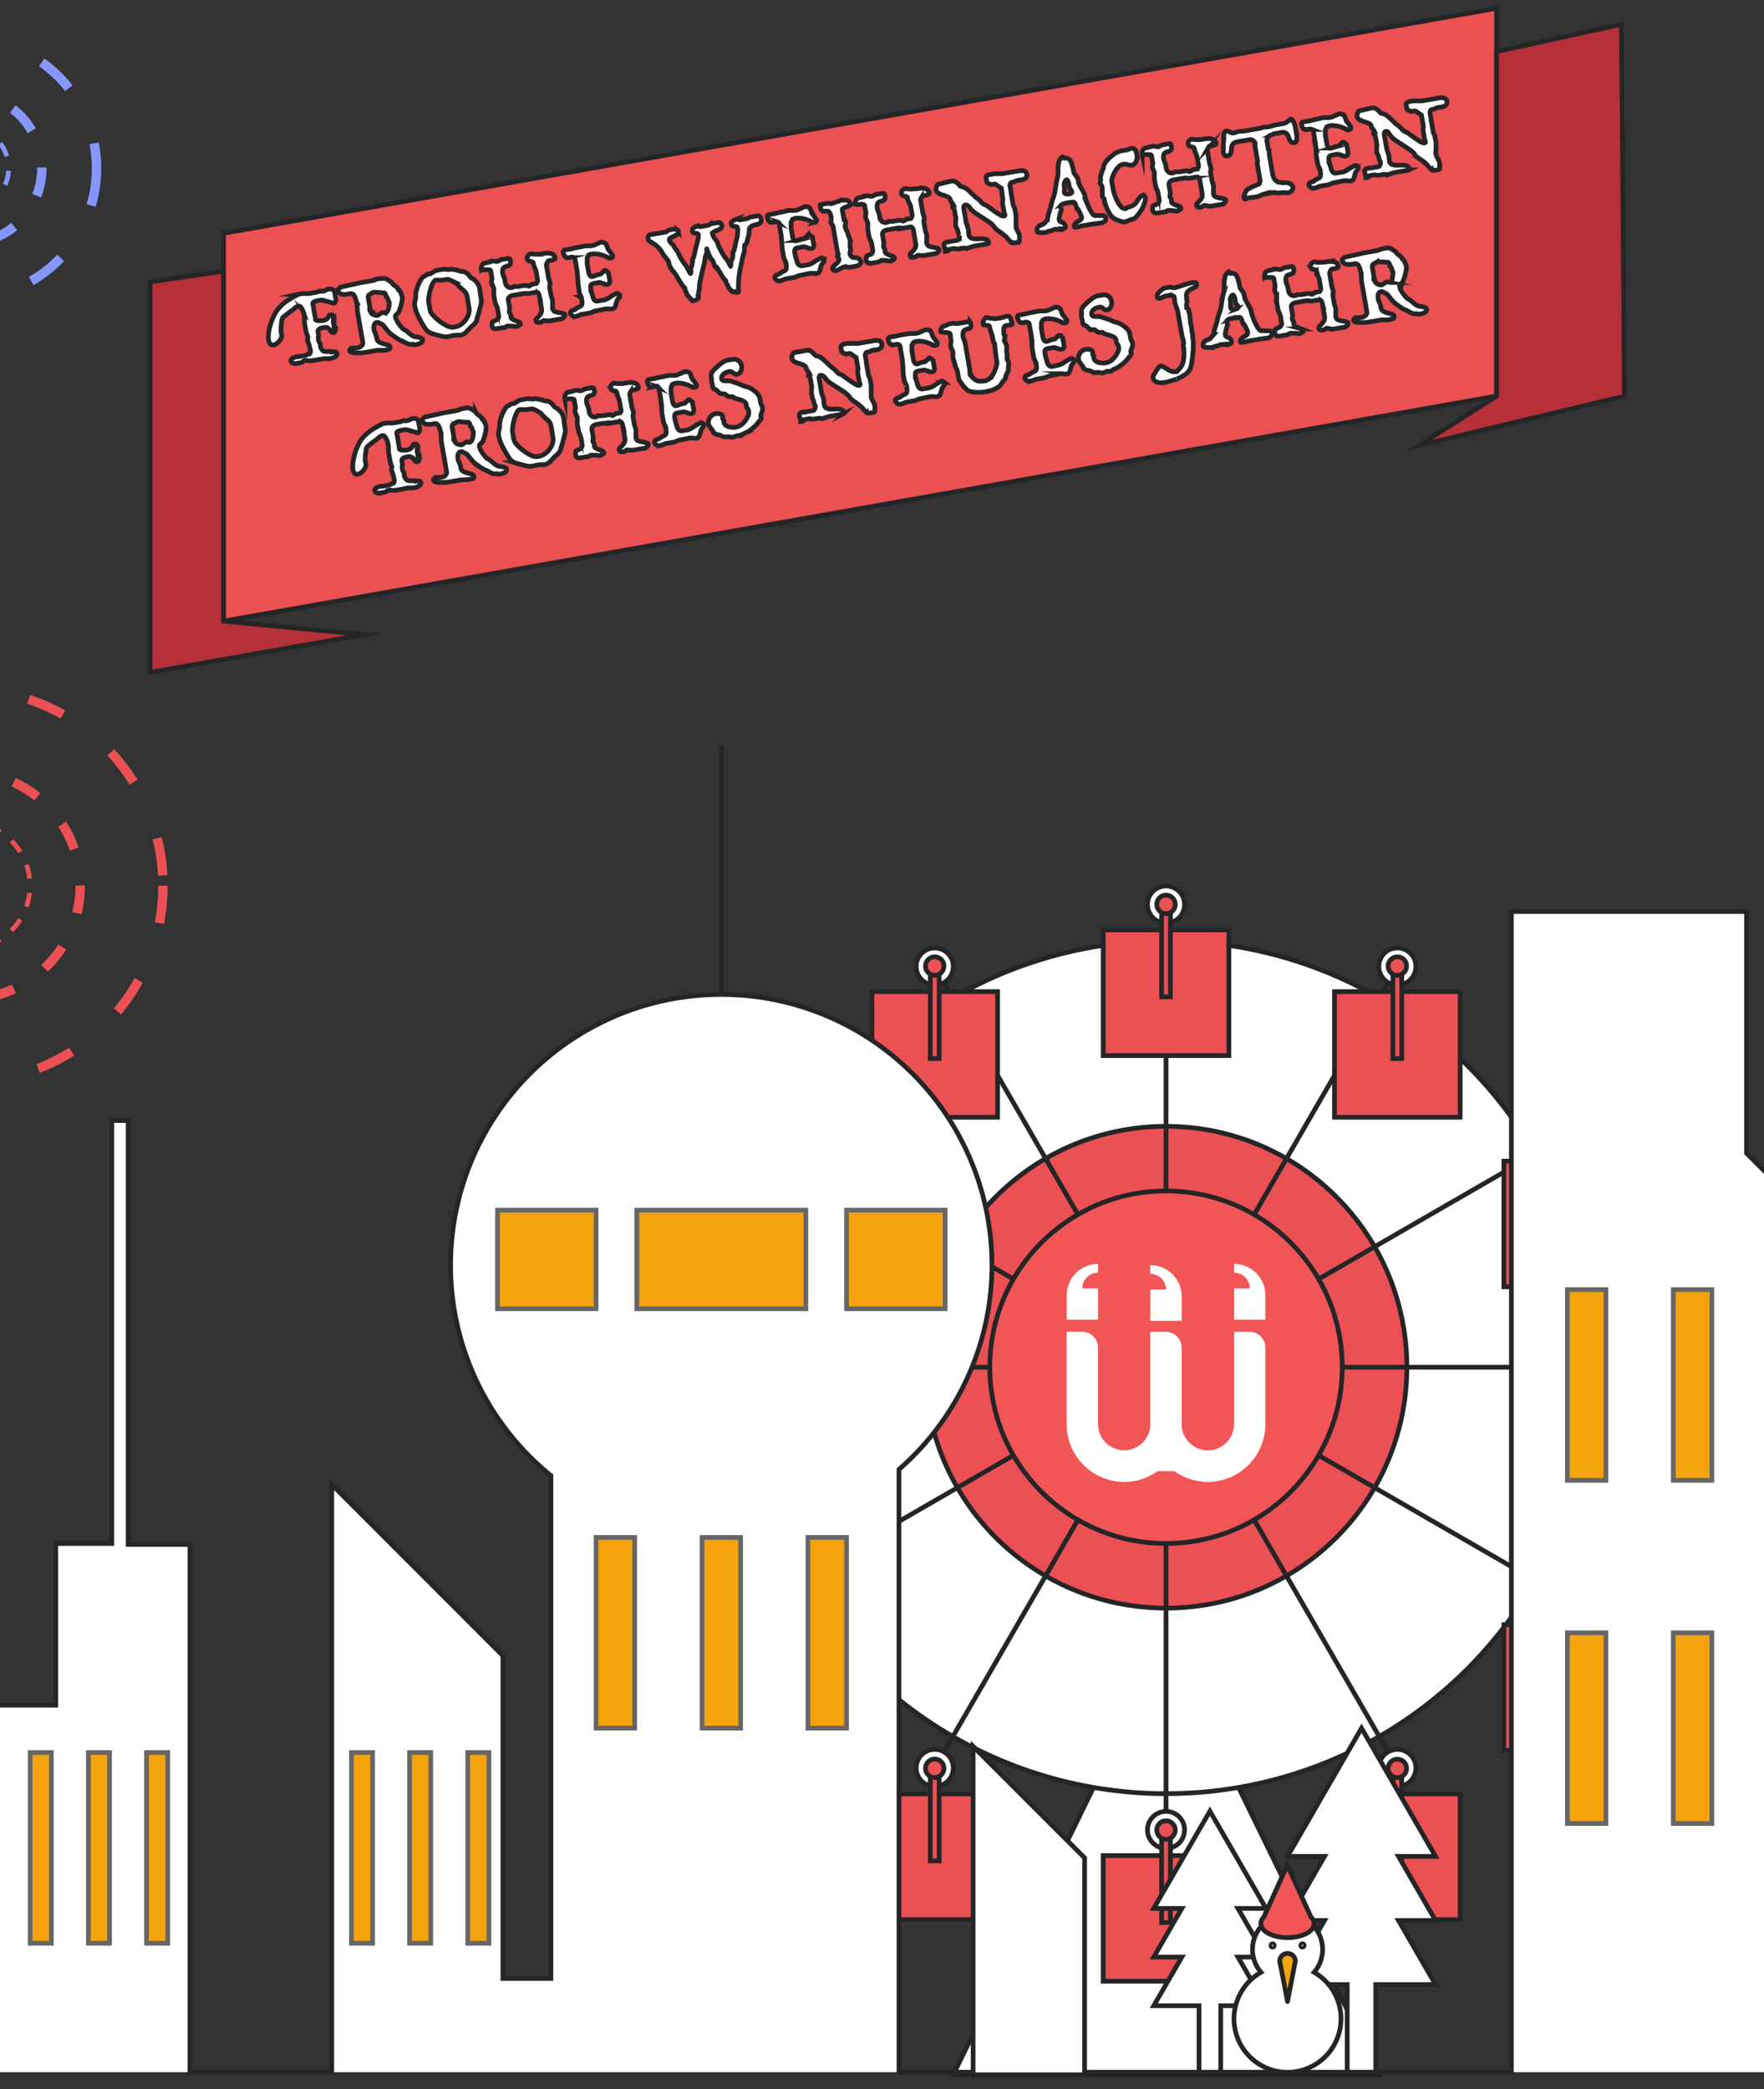 <svg xmlns="http://www.w3.org/2000/svg" xmlns:xlink="http://www.w3.org/1999/xlink" viewBox="0 0 375 444.04"><rect x="0" y="0" width="375" height="444.04" fill="#333333" stroke="none"/><defs><style>.cls-1,.cls-11,.cls-12,.cls-13,.cls-14,.cls-15,.cls-16,.cls-4{fill:none;}.cls-2{clip-path:url(#clip-path);}.cls-3,.cls-7{fill:#fff;}.cls-10,.cls-17,.cls-3,.cls-4,.cls-5,.cls-6,.cls-8{stroke:#242527;}.cls-11,.cls-12,.cls-13,.cls-14,.cls-15,.cls-16,.cls-17,.cls-3,.cls-4,.cls-5,.cls-6,.cls-8,.cls-9{stroke-miterlimit:10;}.cls-5{fill:#eb5054;}.cls-6{fill:#f25555;}.cls-8{fill:#eb5053;}.cls-10,.cls-9{fill:#f5a30d;}.cls-9{stroke:#666;}.cls-10{stroke-linejoin:round;}.cls-11,.cls-12,.cls-13{stroke:#8596fd;}.cls-11,.cls-12,.cls-14,.cls-15{stroke-width:2px;}.cls-11,.cls-14{stroke-dasharray:8 13;}.cls-12{stroke-dasharray:6.14 8.18;}.cls-13{stroke-dasharray:3.11 3.11;}.cls-14,.cls-15,.cls-16{stroke:#eb5054;}.cls-15{stroke-dasharray:5.91 7.87;}.cls-16{stroke-dasharray:3.02 3.02;}.cls-17{fill:#b53037;}</style><clipPath id="clip-path"><rect class="cls-1" width="375" height="459.47"/></clipPath></defs><title>christmas-img</title><g id="fp"><g class="cls-2"><polygon class="cls-3" points="247.88 348.33 202.65 440.96 293.11 440.96 247.88 348.33"/><circle class="cls-3" cx="247.88" cy="290.59" r="90.64"/><circle class="cls-4" cx="247.88" cy="290.59" r="14.82"/><circle class="cls-5" cx="247.88" cy="290.59" r="51.2"/><line class="cls-4" x1="247.88" y1="388.93" x2="247.88" y2="192.25"/><line class="cls-4" x1="297.06" y1="375.76" x2="198.71" y2="205.42"/><line class="cls-4" x1="333.05" y1="339.76" x2="162.71" y2="241.42"/><line class="cls-4" x1="346.23" y1="290.59" x2="149.54" y2="290.59"/><line class="cls-4" x1="333.05" y1="241.42" x2="162.71" y2="339.76"/><line class="cls-4" x1="297.06" y1="205.42" x2="198.71" y2="375.76"/><circle class="cls-3" cx="162.71" cy="339.76" r="3.94"/><circle class="cls-3" cx="149.54" cy="290.59" r="3.94"/><circle class="cls-3" cx="162.71" cy="241.42" r="3.94"/><circle class="cls-3" cx="198.71" cy="205.42" r="3.94"/><circle class="cls-3" cx="247.88" cy="192.25" r="3.94"/><circle class="cls-3" cx="297.06" cy="205.42" r="3.94"/><circle class="cls-3" cx="333.05" cy="241.42" r="3.94"/><circle class="cls-3" cx="346.23" cy="290.59" r="3.94"/><circle class="cls-3" cx="333.05" cy="339.76" r="3.94"/><circle class="cls-3" cx="297.06" cy="375.76" r="3.94"/><circle class="cls-3" cx="247.88" cy="388.93" r="3.94"/><circle class="cls-3" cx="198.71" cy="375.76" r="3.94"/><circle class="cls-6" cx="247.88" cy="290.59" r="37.46"/><path class="cls-7" d="M269,286.4a3.35,3.35,0,0,0-3.32-3.33h-3.34v19.62a5.57,5.57,0,0,1-11.14,0V286.4a3.34,3.34,0,0,0-3.34-3.33h-3.32v19.6a5.56,5.56,0,1,1-11.12,0V286.4a3.34,3.34,0,0,0-3.33-3.33h-3.34v19.67a12.11,12.11,0,0,0,1.31,5.49,12.55,12.55,0,0,0,3.82,4.45,9.55,9.55,0,0,0,1.54.93,12,12,0,0,0,11.12,0,11.06,11.06,0,0,0,1.54-.93h3.6a10.31,10.31,0,0,0,1.52.93,12.09,12.09,0,0,0,11.14,0,10.41,10.41,0,0,0,1.53-.93,12.33,12.33,0,0,0,3.81-4.45,12.11,12.11,0,0,0,1.32-5.48Z"/><path class="cls-7" d="M233.43,268.64v1.86a3.32,3.32,0,0,0-3.33,3.35h3.33v6.63h-6.67V275.3A6.65,6.65,0,0,1,233.43,268.64Z"/><path class="cls-7" d="M262.35,268.64v1.86a3.34,3.34,0,0,1,3.34,3.35h-3.34v6.63H269V275.3A6.66,6.66,0,0,0,262.35,268.64Z"/><path class="cls-7" d="M244.55,268.9v1.84a3.33,3.33,0,0,1,3.32,3.33h-3.32v6.67h6.66v-5.18A6.66,6.66,0,0,0,244.55,268.9Z"/><rect class="cls-8" x="149.36" y="345.55" width="26.71" height="26.71"/><rect class="cls-8" x="161.77" y="340.12" width="1.88" height="19.66"/><circle class="cls-8" cx="162.71" cy="340.12" r="1.97"/><rect class="cls-8" x="136.18" y="295.95" width="26.71" height="26.71"/><rect class="cls-8" x="148.6" y="290.52" width="1.88" height="19.66"/><circle class="cls-8" cx="149.54" cy="290.52" r="1.97"/><rect class="cls-8" x="149.36" y="246.79" width="26.71" height="26.71"/><rect class="cls-8" x="161.77" y="241.36" width="1.88" height="19.66"/><circle class="cls-8" cx="162.71" cy="241.36" r="1.97"/><rect class="cls-8" x="185.36" y="210.76" width="26.71" height="26.71"/><rect class="cls-8" x="197.77" y="205.33" width="1.88" height="19.66"/><circle class="cls-8" cx="198.71" cy="205.33" r="1.97"/><rect class="cls-8" x="234.53" y="197.65" width="26.71" height="26.71"/><rect class="cls-8" x="246.94" y="192.22" width="1.88" height="19.66"/><circle class="cls-8" cx="247.88" cy="192.22" r="1.97"/><rect class="cls-8" x="283.7" y="210.76" width="26.71" height="26.71"/><rect class="cls-8" x="296.11" y="205.33" width="1.88" height="19.66"/><circle class="cls-8" cx="297.06" cy="205.33" r="1.97"/><rect class="cls-8" x="319.7" y="246.79" width="26.71" height="26.71"/><rect class="cls-8" x="332.11" y="241.36" width="1.88" height="19.66"/><circle class="cls-8" cx="333.05" cy="241.36" r="1.97"/><rect class="cls-8" x="332.87" y="296.05" width="26.71" height="26.71"/><rect class="cls-8" x="345.29" y="290.61" width="1.88" height="19.66"/><circle class="cls-8" cx="346.23" cy="290.61" r="1.97"/><rect class="cls-8" x="319.7" y="345.3" width="26.71" height="26.71"/><rect class="cls-8" x="332.11" y="339.87" width="1.88" height="19.66"/><circle class="cls-8" cx="333.05" cy="339.87" r="1.97"/><rect class="cls-8" x="283.7" y="381.29" width="26.71" height="26.71"/><rect class="cls-8" x="296.11" y="375.86" width="1.88" height="19.66"/><circle class="cls-8" cx="297.06" cy="375.86" r="1.97"/><rect class="cls-8" x="234.53" y="394.39" width="26.71" height="26.71"/><rect class="cls-8" x="246.94" y="388.96" width="1.88" height="19.66"/><circle class="cls-8" cx="247.88" cy="388.96" r="1.97"/><rect class="cls-8" x="185.36" y="381.28" width="26.71" height="26.71"/><rect class="cls-8" x="197.77" y="375.84" width="1.88" height="19.66"/><circle class="cls-8" cx="198.71" cy="375.84" r="1.97"/><path class="cls-3" d="M668.39,440.43H399.73V273.54L371.3,245.11V193.73h-50v246.7H230.57V394.88l-23.7-23.7v69.25H191.11V312.31a57.54,57.54,0,1,0-74,1.31V420.5h-10.2V351.91L70.53,315.52V440.43H40.38V328.26H27.25v-90.1H23.76v89.9H11.86v34.37H-8V418H-26.59V272.65l-38.23,38.22V440.43H-743.91"/><line class="cls-4" x1="153.34" y1="211.39" x2="153.34" y2="158.37"/><rect class="cls-9" x="6.42" y="372.49" width="4.5" height="40.53"/><rect class="cls-9" x="18.79" y="372.49" width="4.5" height="40.53"/><rect class="cls-9" x="31.15" y="372.49" width="4.5" height="40.53"/><rect class="cls-9" x="74.71" y="372.49" width="4.5" height="40.53"/><rect class="cls-9" x="87.07" y="372.49" width="4.5" height="40.53"/><rect class="cls-9" x="99.44" y="372.49" width="4.5" height="40.53"/><rect class="cls-9" x="126.72" y="326.77" width="8.2" height="40.53"/><rect class="cls-9" x="149.24" y="326.77" width="8.2" height="40.53"/><rect class="cls-9" x="171.76" y="326.77" width="8.2" height="40.53"/><rect class="cls-9" x="333.2" y="274.1" width="8.2" height="40.53"/><rect class="cls-9" x="355.72" y="274.1" width="8.2" height="40.53"/><rect class="cls-9" x="333.2" y="347.04" width="8.2" height="40.53"/><rect class="cls-9" x="355.72" y="347.04" width="8.2" height="40.53"/><rect class="cls-9" x="105.76" y="257.21" width="20.96" height="20.96"/><rect class="cls-9" x="135.37" y="257.21" width="35.94" height="20.96"/><rect class="cls-9" x="179.96" y="257.21" width="20.96" height="20.96"/><polygon class="cls-3" points="305.17 408.18 297.3 408.18 305.17 421.8 292.47 421.8 292.47 440.43 286.4 440.43 286.4 421.8 273.71 421.8 281.57 408.18 273.71 408.18 281.57 394.56 273.71 394.56 289.44 367.31 305.17 394.56 297.3 394.56 305.17 408.18"/><polygon class="cls-3" points="269.14 415.96 263.17 415.96 269.14 426.3 259.51 426.3 259.51 440.43 254.9 440.43 254.9 426.3 245.27 426.3 251.24 415.96 245.27 415.96 251.24 405.62 245.27 405.62 257.21 384.95 269.14 405.62 263.17 405.62 269.14 415.96"/><path class="cls-3" d="M285.07,429.07a11.37,11.37,0,1,1-17-9.87,7.45,7.45,0,1,1,11.29,0A11.35,11.35,0,0,1,285.07,429.07Z"/><path class="cls-10" d="M275.37,416.84l-.13.62-1.53,7.94-1.54-7.94-.12-.62a1.66,1.66,0,0,1,3.32,0Z"/><circle class="cls-4" cx="270.53" cy="413.49" r="0.35"/><circle class="cls-4" cx="276.88" cy="413.49" r="0.35"/><path class="cls-6" d="M279.37,408.83c0,1.65-2.53,3-5.67,3s-5.66-1.33-5.66-3a1.94,1.94,0,0,1,.62-1.35l5-11.06,5.05,11.06A1.91,1.91,0,0,1,279.37,408.83Z"/><circle class="cls-11" cx="-7.07" cy="35.78" r="27.59"/><circle class="cls-12" cx="-7.07" cy="35.78" r="15.96" transform="translate(-30.92 8.18) rotate(-52.02)"/><circle class="cls-13" cx="-7.07" cy="35.78" r="8.9" transform="translate(-40.27 20.67) rotate(-76.72)"/><circle class="cls-14" cx="-7.07" cy="188.24" r="41.72"/><circle class="cls-15" cx="-7.07" cy="188.24" r="24.13"/><circle class="cls-16" cx="-7.07" cy="188.24" r="13.46" transform="translate(-182.37 119.26) rotate(-70.67)"/><polygon class="cls-8" points="318.15 84.18 47.52 132.02 47.52 49.59 318.15 1.75 318.15 84.18"/><polygon class="cls-17" points="47.52 132.02 77.4 134.87 31.91 142.92 31.91 59.91 47.52 57.62 47.52 132.02"/><polygon class="cls-17" points="318.15 84.18 301.69 94.67 345.35 84.18 344.7 5.16 318.15 10.96 318.15 84.18"/><path class="cls-3" d="M64.57,62.39a2.49,2.49,0,0,1,.56,0,2.77,2.77,0,0,0,.59,0l1.09-.19.42-.07.79-.29.38.09.62-.11.58-.31.55-.09a.9.9,0,0,1,.6.15.76.76,0,0,1,.38.52l.24,1.39a1.13,1.13,0,0,1-.06.62.5.5,0,0,1-.4.38c-.42-.14-.8-.26-1.16-.36s-.6-.17-.9-.24a1.66,1.66,0,0,0-.61-.09l-.7.12-.25.06-.37.11a1.08,1.08,0,0,0-.31.19.26.26,0,0,0-.11.26l.16.89.19,1.11.16.9.06.39a.35.35,0,0,0,.23.27,1.18,1.18,0,0,0,.43.06,3.87,3.87,0,0,0,.48,0l.34,0a2.25,2.25,0,0,0,.83-.29,1.37,1.37,0,0,0,.38-.38,3,3,0,0,0,.18-.35.28.28,0,0,1,.24-.19.77.77,0,0,1,.46,0c.13.06.21.14.22.24l0,1.44c.14.19.19.32.15.38a.31.31,0,0,0,0,.24.5.5,0,0,0,.19.32.59.59,0,0,0,.17.1,1.14,1.14,0,0,1-.12.66c-.11.22-.23.34-.34.36a.42.42,0,0,1-.44-.14l-.35-.42a2.11,2.11,0,0,0-.47-.42,1,1,0,0,0-.77-.09l-.43.08a1.82,1.82,0,0,0-.43.16.79.79,0,0,0-.33.27.6.6,0,0,0-.08.42l.08.42a1.57,1.57,0,0,1,0,.52,2.26,2.26,0,0,0,0,.68,2,2,0,0,0,.08.33c0,.07.07.14.1.2a1.47,1.47,0,0,1,.12.25,2,2,0,0,1,.13.5l0,.2a1.47,1.47,0,0,0,.27.6,1.54,1.54,0,0,0,.42.4,2.79,2.79,0,0,0,.56.08l.61,0c.22,0,.46,0,.7.06a.66.66,0,0,1,.28,0h.15a.46.46,0,0,1,.33.07.35.35,0,0,1,.21.24.55.55,0,0,1-.11.47,1.47,1.47,0,0,1-.38.32,2.76,2.76,0,0,1-.43.2l-.3.09a3.45,3.45,0,0,1-.57.06h-.4l-.31,0a1,1,0,0,0-.29,0l-1.36.23-.84.15a4,4,0,0,1-1.12.06,3.71,3.71,0,0,1-.44-.07c-.23,0-.4.07-.5.1a.32.32,0,0,0-.22.18.41.41,0,0,1-.17.12,2.34,2.34,0,0,1-.43.11l-.49.08-.4.07a1.27,1.27,0,0,1-.6-.08c-.25-.09-.4-.23-.43-.43a.47.47,0,0,1,.14-.43,1.42,1.42,0,0,1,.43-.29,3.39,3.39,0,0,1,.51-.17l.33-.07.28,0,.61-.11.7-.12.17-.06a1.08,1.08,0,0,0,.21-.11l.25-.17.15,0a.41.41,0,0,0,.36-.39,1.1,1.1,0,0,0,0-.36L65.88,74l-.08-.42-.43-1.33.09-.65-.18-.46a2.79,2.79,0,0,1-.14-.37,2.14,2.14,0,0,1-.07-.25l-.12-.7-.23-1.28c0-.17,0-.34,0-.49s0-.27,0-.4,0-.21,0-.26l-.12-.7s0-.16-.1-.35a4.48,4.48,0,0,0-.24-.58,3.07,3.07,0,0,0-.36-.53.5.5,0,0,0-.43-.18,1.76,1.76,0,0,0-.76.4c-.28.23-.51.42-.71.57a10.39,10.39,0,0,0-.85.64c-.36.28-.68.55-1,.8a1.47,1.47,0,0,0-.24.67c-.05.3-.09.62-.12,1s-.06.79-.06,1.24l.14.81a1.16,1.16,0,0,1-.11.7,3.39,3.39,0,0,1-.43.66,2.86,2.86,0,0,1-.59.52,1.47,1.47,0,0,1-.54.25.74.74,0,0,1-.78-.26,1.52,1.52,0,0,1-.3-.67,4.74,4.74,0,0,1-.05-1.16,7.89,7.89,0,0,1,.19-1.33,13.23,13.23,0,0,1,.36-1.31,5,5,0,0,1,.48-1.12,6.94,6.94,0,0,1,.94-1.67,8.77,8.77,0,0,1,1.27-1.31,12.86,12.86,0,0,1,1.44-1c.5-.3,1-.57,1.46-.8,0-.08.1-.13.24-.16a3,3,0,0,1,.46-.07A4.13,4.13,0,0,1,64.57,62.39Z"/><path class="cls-3" d="M81.34,59.19a1.42,1.42,0,0,1,1,.22l.9.57a1.71,1.71,0,0,0,.78.79c.12.1.24.2.36.32a1.19,1.19,0,0,1,.28.43c.06,0,.14,0,.23.18a2.79,2.79,0,0,1,.26.46c.09.19.16.36.22.52a2.47,2.47,0,0,1,.11.31,2.94,2.94,0,0,1,0,.79,7.32,7.32,0,0,1-.17.89c-.07.31-.16.6-.25.88s-.18.51-.25.69a.74.74,0,0,1-.22.32l-.27.24a.76.76,0,0,0-.22.28.7.7,0,0,0,0,.42,2.83,2.83,0,0,0,.28.69,7.55,7.55,0,0,0,.52.83,7.43,7.43,0,0,0,.6.71,1.32,1.32,0,0,0,.46.35,2.38,2.38,0,0,1,.62.41c.19.17.39.34.6.5a3.54,3.54,0,0,0,.65.44,1.54,1.54,0,0,0,.74.19c.11,0,.28,0,.51.1a1.51,1.51,0,0,1,.54.23c.12.08.19.14.2.18a.68.68,0,0,1,0,.27.57.57,0,0,1-.29.45,2,2,0,0,1-.59.27,3.11,3.11,0,0,1-.6.13,1,1,0,0,1-.33,0,.71.71,0,0,0-.49-.07,1.27,1.27,0,0,1-.46,0A5.55,5.55,0,0,1,86,72.75a4.83,4.83,0,0,0-.72-.36,1.79,1.79,0,0,1-.42-.19l-.56-.35-.61-.43L83.09,71q-.36-.33-.63-.63L82,69.79l-.4-.52a1.42,1.42,0,0,0-.4-.35,2.13,2.13,0,0,1-.57-.29.71.71,0,0,0-.54-.08.55.55,0,0,0-.42.26,1.4,1.4,0,0,0-.18.48,2.44,2.44,0,0,0,0,.54q0,.28.06.45L80,71.4l.09.49a1.09,1.09,0,0,0,.54.83,4.18,4.18,0,0,0,.91.35l.9.24a.59.59,0,0,1,.48.49.38.38,0,0,1-.12.33.6.6,0,0,1-.3.18l-.89.15-1.43,0-.54.1-1.17.2-.42.08-1,.16-.49,0c-.28,0-.58,0-.89,0a3.83,3.83,0,0,1-.87-.11c-.27-.06-.42-.18-.45-.37a.22.22,0,0,1,0-.16,2,2,0,0,1,.15-.18.84.84,0,0,1,.21-.21l.23,0h.69l.49-.09a1.26,1.26,0,0,0,.78-.43.81.81,0,0,0,.23-.66l-.45-2.6-.7-4-.11-1.82a2.22,2.22,0,0,1-.2-.57c-.06-.23-.13-.44-.2-.64a1.69,1.69,0,0,0-.32-.52.76.76,0,0,0-.54-.24l-1,.17a3.39,3.39,0,0,1-.55,0,1.91,1.91,0,0,1-.54-.08,1.18,1.18,0,0,1-.45-.28,1.16,1.16,0,0,1-.25-.57s0-.11.09-.18a1.89,1.89,0,0,1,.2-.2,2.05,2.05,0,0,1,.32-.24l4.15-.92,2.55-.45.27-.07.39-.14.5-.19Zm-1.91,2.94-.21.08-.26.14a.91.91,0,0,0-.3.22.49.49,0,0,0-.3.21.72.72,0,0,0-.07.54l.07.42.17,1,.07.42a.66.66,0,0,1,0,.37.65.65,0,0,0,0,.33l.11,0,.09.08a.41.41,0,0,1,0,.15.54.54,0,0,0,.13.45,1.22,1.22,0,0,0,.41.32,2,2,0,0,0,.52.16,1.38,1.38,0,0,0,.45,0c.14-.09.28-.18.41-.28a3.37,3.37,0,0,0,.34-.21.77.77,0,0,1,.27-.12l.53.11a.71.71,0,0,0,.5-.35,2.39,2.39,0,0,0,.26-.66,4.39,4.39,0,0,0,.09-.68,1.93,1.93,0,0,1,.06-.43l-.27-.67a1.39,1.39,0,0,0-.1-.33.72.72,0,0,0-.3-.31,2.51,2.51,0,0,0-.11-.44.64.64,0,0,0-.31-.41,1.69,1.69,0,0,1-.38,0l-.64-.07-.7-.05A2.44,2.44,0,0,0,79.43,62.13Z"/><path class="cls-3" d="M94.53,57.23l.93.07.49-.09.63.1.51.1a1,1,0,0,1,.32.11,4.71,4.71,0,0,0,.91.19,1.62,1.62,0,0,1,.89.34,1.94,1.94,0,0,1,.52.52,1.79,1.79,0,0,0,.51.52,3.6,3.6,0,0,1,1.31,1.19,3.41,3.41,0,0,1,.44,1.14l.21,1.65.12.69a2.47,2.47,0,0,1-.06.85q-.12.58-.3,1.23c-.12.43-.24.83-.34,1.19l-.21.72a1.87,1.87,0,0,1-.46,1,4.71,4.71,0,0,1-.76.68c-.39.42-.75.81-1.09,1.16a2.23,2.23,0,0,1-1.22.64,2.43,2.43,0,0,1-.6,0,3.72,3.72,0,0,0-.79.08l-.24,0-.32.1c-.13,0-.26.07-.39.09l-.42.07a2.1,2.1,0,0,1-.52,0,4,4,0,0,1-.62-.1c-.23-.05-.48-.1-.75-.18q-.72-.18-1.47-.42a2.64,2.64,0,0,1-1.33-1c-.49-.77-1-1.57-1.4-2.42a8.42,8.42,0,0,1-.88-2.5,1.76,1.76,0,0,1,0-.45,3.41,3.41,0,0,1,.06-.43,4.14,4.14,0,0,1,.09-.46,3.87,3.87,0,0,0,.1-.61,2.42,2.42,0,0,1,0-.71,5.16,5.16,0,0,1,.19-.75,1.9,1.9,0,0,1,.14-.51c.11-.29.24-.6.4-.93a8.13,8.13,0,0,1,.54-.93,1,1,0,0,1,.55-.46l.64-.4a5.85,5.85,0,0,0,.58-.12,1.58,1.58,0,0,0,.51-.27l.48-.3a1.38,1.38,0,0,1,.48-.17l1.19-.21Zm-1.8,2.3c-.28,0-.52.29-.74.72a7.73,7.73,0,0,0-.53,1.43,11.56,11.56,0,0,0-.3,1.49,4.45,4.45,0,0,0-.06.91l.07.42L91.44,66a2.39,2.39,0,0,0,.61,1,8.8,8.8,0,0,0,1.33,1.22,9,9,0,0,0,1.59,1,2.32,2.32,0,0,0,1.42.32l.47-.08A2.8,2.8,0,0,0,97.94,69a4.16,4.16,0,0,0,1-.94,4.3,4.3,0,0,0,.67-1.25,2.86,2.86,0,0,0,.11-1.39l-.12-.69-.28-1.63a2.24,2.24,0,0,0-.28-.81,2.87,2.87,0,0,0-.46-.53l-.64-.56a5.43,5.43,0,0,1-.79-.87,3.88,3.88,0,0,1-.49-.29c-.19-.12-.38-.24-.57-.34a4.6,4.6,0,0,0-.61-.25,1.25,1.25,0,0,0-.56-.06l-.47.09-.47.05a3.5,3.5,0,0,1-.56,0C93.2,59.55,93,59.54,92.73,59.53Z"/><path class="cls-3" d="M104.36,55.52l.28-.05a1.35,1.35,0,0,1,.53.06,1.42,1.42,0,0,0,.68,0l.66-.35,1-.16.47-.09a.38.38,0,0,1,.42.19.67.67,0,0,1,.09.24,1.38,1.38,0,0,1,0,.75.7.7,0,0,1-.34.34,2.46,2.46,0,0,1-.48.16,1.68,1.68,0,0,0-.48.2.76.76,0,0,0-.31.45,2,2,0,0,0,0,.93,4.45,4.45,0,0,0,.21.6,2.7,2.7,0,0,1,.21.6l.12.7a1.3,1.3,0,0,0,.47.81,1.08,1.08,0,0,0,.91.22.7.7,0,0,0,.33-.13.32.32,0,0,0,.14-.1h.92l.74-.13.42-.07a2.71,2.71,0,0,1,.4,0,.86.86,0,0,1,.61.14.44.44,0,0,0,.21-.07l.13-.06a.85.85,0,0,0,.17-.16.41.41,0,0,1,.14-.1l1-.17a1.71,1.71,0,0,0,.21-.35.67.67,0,0,0,.06-.41l-.06-.35-.27-1.58-.49-1.19-.08-.42a.35.35,0,0,0-.23-.32,2.62,2.62,0,0,0-.4-.11,1.25,1.25,0,0,1-.41-.14.64.64,0,0,1-.26-.48.73.73,0,0,1,.2-.61,1.05,1.05,0,0,1,.62-.38c.23,0,.47.08.71.11l.68,0a4.62,4.62,0,0,0,.74-.06l.27-.05.7-.12a3.3,3.3,0,0,1,.58,0,2.44,2.44,0,0,1,.62.1,1.63,1.63,0,0,1,.51.29,1,1,0,0,1,.29.58l-.08.29-.55.22-.67.12c-.11,0-.24.15-.37.4a1,1,0,0,0-.17.61l.29,1.66.17,1a4.11,4.11,0,0,0,.16.53,4.15,4.15,0,0,1,.16.56.43.43,0,0,1,0,.24,2.76,2.76,0,0,0-.08.27,1.58,1.58,0,0,0,0,.49l.12.69.12.7a5.13,5.13,0,0,0,.19.7,4.68,4.68,0,0,1,.18.66,2,2,0,0,1,0,.43,1.85,1.85,0,0,0,0,.56,1,1,0,0,1,0,.28v.2a.78.78,0,0,0,0,.21,1.71,1.71,0,0,0,.11.27.76.76,0,0,0,.51.39,6.72,6.72,0,0,0,.83.2c.29,0,.55.11.78.17s.36.16.38.29a.38.38,0,0,1-.06.3c-.06.09-.13.17-.2.26l-.31.25-1.36.24-.7.12-.69.12-1.21-.07-.65.39-.22,0a1.6,1.6,0,0,1-.31,0,.47.47,0,0,1-.28-.09.35.35,0,0,1-.16-.28.48.48,0,0,1,.17-.48l.47-.5a2.87,2.87,0,0,0,.45-.65,1.58,1.58,0,0,0,.09-1l-.12-.69-.13-.7-.12-.74-.13-.69a.94.94,0,0,0-.21-.41.4.4,0,0,0-.38-.21l-.69.13-.89.15a1.51,1.51,0,0,1-.52,0,1.43,1.43,0,0,0-.5,0l-.49.08-.69.12-.67.12-.5.08a1.57,1.57,0,0,0-.8.37.83.83,0,0,0-.19.8l.27,1.59c0,.3-.08.48-.08.54a.67.67,0,0,0,0,.24,1,1,0,0,0,.17.36,1.36,1.36,0,0,1,.19.49.52.52,0,0,0,.19.6,2.9,2.9,0,0,0,.66.34l.74.29a.59.59,0,0,1,.4.42.24.24,0,0,1-.08.18,1.08,1.08,0,0,1-.24.18l-.28.14-.22.07a1,1,0,0,1-.34,0l-.5-.07a5.22,5.22,0,0,0-.58,0,2.69,2.69,0,0,0-.58,0l-.23.17-.22.11a.83.83,0,0,1-.21.06l-.27,0-.69.12-.43.07a1.58,1.58,0,0,1-.71,0,.62.62,0,0,1-.43-.54,2.4,2.4,0,0,1,0-.66.42.42,0,0,1,.4-.4l.45-.2a.7.7,0,0,0,.4-.35.8.8,0,0,0,.17-.47l-.16-1-.12-.69a3,3,0,0,0-.26-.64,4.23,4.23,0,0,1-.31-1l-.2-1.17a1.72,1.72,0,0,1,0-.27,3.37,3.37,0,0,1,0-.44c0-.16,0-.3,0-.44a1.07,1.07,0,0,0,0-.28l-.47-1.12a1.77,1.77,0,0,1,0-.54c0-.12.06-.25.09-.4l-.29-1.66c0-.11-.13-.19-.33-.22a4.72,4.72,0,0,0-.68,0h-.66c-.2,0-.3,0-.31-.09a1.27,1.27,0,0,1,.14-.86.81.81,0,0,1,.55-.46l1.22-.28Z"/><path class="cls-3" d="M124.37,52.27a1.42,1.42,0,0,1,.29,0l.32,0,.46,0,.68-.1.79-.34.35-.16.28-.13.22-.06a1.14,1.14,0,0,1,.46.05,2.26,2.26,0,0,1,.5.19,2.17,2.17,0,0,1,.36.73,2.24,2.24,0,0,0,.33.73,1.06,1.06,0,0,1,.22.26l.27.37a4.1,4.1,0,0,0,.35.5c.05.32-.13.51-.54.58a.83.83,0,0,1-.49-.16,6.73,6.73,0,0,0-.86-.38,5.93,5.93,0,0,0-1.2-.33,4.71,4.71,0,0,0-1.58,0l-.45.21a2,2,0,0,1-.22.42.46.46,0,0,0-.09.27l0,.22c0,.14,0,.27,0,.39s0,.21,0,.31,0,.18,0,.23l.31,1.78a1.78,1.78,0,0,0,.28.68.5.5,0,0,0,.52.26l.25-.07.36-.14.45-.18.5-.09a.63.63,0,0,0,.34-.16l.27-.26.25-.26a.52.52,0,0,1,.27-.15.25.25,0,0,1,.19.07l.23.19.3.25.29,1.64c.08.46-.09.72-.5.8a1,1,0,0,1-.49,0,1.76,1.76,0,0,1-.39-.18,2.12,2.12,0,0,1-.5-.14.82.82,0,0,0-.48-.05l-.39.07-.5.09q-.62.11-.75.36a1.57,1.57,0,0,0,0,.92l.11.62a5.39,5.39,0,0,1,.22.68,3.58,3.58,0,0,0,.2.63,1.09,1.09,0,0,0,.32.46A.89.89,0,0,0,127,64l1.39-.24a2.34,2.34,0,0,0,.73-.27,4.39,4.39,0,0,0,.77-.5l.73-.41a2.07,2.07,0,0,1,.64-.23l.23.13.17.13a.2.2,0,0,1,.1.13.5.5,0,0,1-.07.35,2.19,2.19,0,0,1-.24.35,1.94,1.94,0,0,0-.38.74c-.06.24-.12.46-.18.67a1.73,1.73,0,0,1-.25.53.86.86,0,0,1-.56.28.9.9,0,0,1-.28,0,1.51,1.51,0,0,1-.28,0,1.67,1.67,0,0,0-.34,0,2,2,0,0,0-.46,0l-2.39.49-.81.35-1.32.23-.74.12-.47.24-.73.18a.63.63,0,0,1-.29,0,2.07,2.07,0,0,1-.32-.19,2.89,2.89,0,0,1-.25-.24.42.42,0,0,1-.13-.19q-.11-.63.81-.78a2.92,2.92,0,0,0,.37-.24,6,6,0,0,1,.57-.36,1.18,1.18,0,0,0,.65-.44,1.91,1.91,0,0,0,0-1.08.45.45,0,0,1,0-.27c0-.1,0-.19-.14-.27a.92.92,0,0,0-.07-.26.9.9,0,0,0-.12-.24l-.15-.31-.08-.47L123,61l-.1-.62-.11-1.77-.07-.42a.36.36,0,0,1,0-.21.32.32,0,0,0,0-.2l-.22-1.31-.13-.7-.12-.74a.43.43,0,0,0-.31-.32,1.06,1.06,0,0,0-.4-.07l-.69.12a.7.7,0,0,1-.75-.27,1.94,1.94,0,0,1-.37-.88.36.36,0,0,1,.09-.3.37.37,0,0,1,.26-.17l.82-.15.49-.08.45-.12a6.34,6.34,0,0,1,.78-.17Z"/><path class="cls-3" d="M143.37,48.69l.55.14c.13,0,.22.17.26.4a.58.58,0,0,1-.24.6,4.55,4.55,0,0,1-.69.38,7.38,7.38,0,0,0-.69.35c-.21.12-.3.27-.27.43a1,1,0,0,0,.14.37,1.7,1.7,0,0,0,.35.39l.36.38a.81.81,0,0,1,.2.39l.44.59.33.5a1.36,1.36,0,0,1,.19.45,2.39,2.39,0,0,0,.14.3l.33.58.44.7c.17.24.32.46.48.66a.86.86,0,0,1,.23.3c.05.12.11.23.16.34a.85.85,0,0,1,.16.24,4,4,0,0,0,.21.41l.2.39c.07.11.12.17.15.16s0-.07.07-.2,0-.27,0-.42,0-.31,0-.44a.53.53,0,0,1,.07-.25,1.91,1.91,0,0,0,.16-.44c0-.17.07-.34.09-.49a3.62,3.62,0,0,0,0-.43v-.24a2.05,2.05,0,0,0,.23-.49c.07-.21.14-.45.21-.71l.18-.84c.06-.29.14-.58.22-.87.12-.51.23-1,.34-1.38a2.83,2.83,0,0,0,.09-1,.35.35,0,0,0-.24-.3,1.59,1.59,0,0,0-.39-.07,1.38,1.38,0,0,1-.4-.1c-.13,0-.21-.2-.25-.43a.45.45,0,0,1,.07-.38,1.28,1.28,0,0,1,.28-.29,1.13,1.13,0,0,1,.35-.2l.25-.09a1.09,1.09,0,0,1,.29,0l.44.1,1.16-.2a3,3,0,0,0,.58-.13.77.77,0,0,0,.2-.09l.17-.11a1.76,1.76,0,0,1,.46-.12l1.19-.21a.77.77,0,0,1,.52.09.78.78,0,0,1,.3.56.54.54,0,0,1-.16.54,2.31,2.31,0,0,1-.56.34l-.71.3a2,2,0,0,0-.57.37,2.73,2.73,0,0,0,.55,1.26,3.36,3.36,0,0,1,.36.46,1.64,1.64,0,0,1,.28.7,2.72,2.72,0,0,0,.19.45c.12.27.27.57.45.91s.37.67.59,1a4.35,4.35,0,0,0,.59.78,1,1,0,0,1,.21.29c.09.17.19.35.28.54s.18.36.27.51.14.23.15.21a.85.85,0,0,0,0-.23c0-.13,0-.26,0-.4l.06-.4c0-.14,0-.21.07-.23a1.5,1.5,0,0,0,.22-.46,3.05,3.05,0,0,0,.08-.5v-.45a2.33,2.33,0,0,0,0-.27,2.31,2.31,0,0,0,.37-.95c.1-.43.2-.89.3-1.37a4,4,0,0,1,.16-.64,1.91,1.91,0,0,0,.11-.6,5.8,5.8,0,0,0,.07-1.65.35.35,0,0,0-.24-.3,2,2,0,0,0-.42-.07,1.57,1.57,0,0,1-.43-.09c-.13,0-.22-.19-.26-.43a.46.46,0,0,1,.08-.38,1.54,1.54,0,0,1,.32-.3,1.56,1.56,0,0,1,.38-.2l.25-.09a2.28,2.28,0,0,1,.47,0,.83.83,0,0,1,.33.12l1.09-.19a2.75,2.75,0,0,0,.47-.11l.25-.1.22-.12a1.53,1.53,0,0,1,.41-.11l1.24-.22a.78.78,0,0,1,.54.09.81.81,0,0,1,.29.56,1.06,1.06,0,0,1,0,.54.76.76,0,0,1-.2.32.87.87,0,0,1-.31.18l-.35.11-.58.15a2.47,2.47,0,0,0-.5.19,1.4,1.4,0,0,0-.38.3.75.75,0,0,0-.18.49l-.07.93-.42,1.55a.57.57,0,0,1-.14.46c-.12.15-.23.29-.35.42a3,3,0,0,0-.06.53,3.09,3.09,0,0,1,0,.43,1.65,1.65,0,0,1-.05.44,2.64,2.64,0,0,1-.19.56c-.21.94-.39,1.8-.55,2.6-.07.33-.14.67-.2,1s-.11.65-.14.94-.07.54-.09.77a2.13,2.13,0,0,0,0,.51l-.05.57c0,.14,0,.27,0,.41a1.36,1.36,0,0,0,0,.25c0,.07,0,.16,0,.26a1.32,1.32,0,0,1,0,.34A.66.66,0,0,1,157,62a.71.71,0,0,1-.38.18.29.29,0,0,1-.31-.18A.5.5,0,0,1,156,62a.22.22,0,0,0-.2,0l-.34-.23a1.27,1.27,0,0,1-.32-.37.56.56,0,0,1-.23-.25,3.26,3.26,0,0,0-.15-.32.72.72,0,0,0-.15-.33,2.48,2.48,0,0,1-.18-.25,4.32,4.32,0,0,0-.13-.54.6.6,0,0,0-.3-.31,7,7,0,0,1-.57-.85c-.14-.24-.27-.47-.4-.68a5.82,5.82,0,0,0-.44-.61,7.35,7.35,0,0,0-.64-.69,1.5,1.5,0,0,0-.08-.27l-.14-.33c0-.11-.08-.22-.12-.31s0-.17-.06-.22l-.54-.62a2.1,2.1,0,0,0-.12-.36,2.38,2.38,0,0,0-.23-.45.92.92,0,0,0-.07-.19l-.14-.36c-.05-.13-.09-.25-.14-.37s-.07-.19-.07-.2,0,0,0,.08a2.88,2.88,0,0,0,0,.32c0,.13,0,.26,0,.38a1.62,1.62,0,0,1,0,.23,2.45,2.45,0,0,0-.36.94c0,.34-.09.7-.13,1.06-.23.86-.42,1.64-.59,2.35s-.27,1.22-.37,1.8a3.89,3.89,0,0,0-.1,1.21l-.13.69c0,.18-.07.34-.1.5a1.18,1.18,0,0,0,0,.29c0,.13,0,.26,0,.4a.56.56,0,0,1-.11.37,1.69,1.69,0,0,1-.55.3,4.29,4.29,0,0,1-.58.13,2.89,2.89,0,0,1-.4-.43l-.48-.56a.84.84,0,0,1-.22-.26l-.17-.32a1,1,0,0,0-.1-.33l-.15-.26a4.32,4.32,0,0,0-.13-.54.55.55,0,0,0-.3-.3c-.47-.67-.86-1.29-1.18-1.85a8.27,8.27,0,0,0-1.1-1.58,1,1,0,0,1-.23-.28c-.07-.14-.14-.26-.22-.39a4.48,4.48,0,0,1-.26-.49l-.12-.69a2.07,2.07,0,0,0-.18-.29c-.11-.16-.24-.33-.4-.53l-.4-.5a1.25,1.25,0,0,1-.22-.31,6.49,6.49,0,0,0-1.09-1.51,6.11,6.11,0,0,0-1-.78l-.75-.46a.72.72,0,0,1-.36-.52,1,1,0,0,1,.07-.52.59.59,0,0,1,.49-.37l3.24-.56L142,49a3.44,3.44,0,0,1,.37-.14l.28-.07Z"/><path class="cls-3" d="M167.71,44.73l.29,0,.33,0,.45,0c.18,0,.41,0,.69-.09l.78-.34.36-.17a1.69,1.69,0,0,1,.28-.12l.22-.07a1.14,1.14,0,0,1,.46,0,3.25,3.25,0,0,1,.5.19,2.37,2.37,0,0,1,.36.73,2.4,2.4,0,0,0,.33.74,1,1,0,0,1,.22.25l.27.38a4.91,4.91,0,0,0,.34.5c.06.31-.12.5-.53.58a1,1,0,0,1-.49-.16,9.41,9.41,0,0,0-.86-.39,7.92,7.92,0,0,0-1.2-.33,4.48,4.48,0,0,0-1.58,0l-.45.2a2.68,2.68,0,0,1-.22.42.46.46,0,0,0-.09.27l0,.23c0,.14,0,.27,0,.39a1.56,1.56,0,0,0,0,.31,1.28,1.28,0,0,0,0,.22l.31,1.79a2.1,2.1,0,0,0,.27.68.51.51,0,0,0,.53.25l.25-.07a2,2,0,0,0,.35-.14l.46-.18.49-.08a.72.72,0,0,0,.35-.17l.27-.26.25-.26a.54.54,0,0,1,.26-.15.32.32,0,0,1,.2.07l.23.19.3.25L173,52c.08.46-.09.73-.5.8a1,1,0,0,1-.49,0,1.76,1.76,0,0,1-.39-.18,2.12,2.12,0,0,1-.5-.14.85.85,0,0,0-.48,0l-.39.07-.5.08q-.61.1-.75.36a1.57,1.57,0,0,0,0,.92l.11.62a6,6,0,0,1,.22.68,4.7,4.7,0,0,0,.19.63,1.25,1.25,0,0,0,.33.47.94.94,0,0,0,.59.19l1.39-.24a2.73,2.73,0,0,0,.73-.27,5.69,5.69,0,0,0,.77-.51l.73-.4a1.88,1.88,0,0,1,.64-.24,2,2,0,0,1,.23.14l.17.12a.22.22,0,0,1,.1.14.47.47,0,0,1-.07.34,3.14,3.14,0,0,1-.24.35,2.13,2.13,0,0,0-.39.74c-.06.24-.11.46-.17.67a1.73,1.73,0,0,1-.25.53.94.94,0,0,1-.57.29,1.34,1.34,0,0,1-.28,0l-.27-.06a1.67,1.67,0,0,0-.34,0,2.88,2.88,0,0,0-.47,0l-2.39.5-.8.34-1.32.23-.74.13-.47.23-.73.18a.45.45,0,0,1-.29,0,1.5,1.5,0,0,1-.32-.19,2,2,0,0,1-.26-.24.47.47,0,0,1-.12-.19q-.1-.62.81-.78l.37-.24a5,5,0,0,1,.57-.36,1.17,1.17,0,0,0,.65-.44,1.88,1.88,0,0,0,0-1.07.47.47,0,0,1,0-.28c0-.1,0-.19-.14-.27a1.45,1.45,0,0,0-.07-.26,1.34,1.34,0,0,0-.12-.24l-.15-.31-.08-.47-.16-.89-.11-.62-.1-1.77-.07-.42a.32.32,0,0,1,0-.2.36.36,0,0,0,0-.21l-.23-1.31-.12-.69-.13-.75c0-.15-.13-.25-.31-.31a.83.83,0,0,0-.39-.07l-.7.12a.74.74,0,0,1-.75-.28,2.13,2.13,0,0,1-.37-.88.44.44,0,0,1,.09-.3.45.45,0,0,1,.27-.17l.81-.14.5-.09.45-.12c.2-.06.46-.11.78-.17Z"/><path class="cls-3" d="M178.69,42.54h1l.29,0s.1,0,.19.07a1.31,1.31,0,0,1,.28.2,2.55,2.55,0,0,1,.26.3.88.88,0,0,1,.15.35c0,.06-.08.14-.27.22s-.4.18-.64.27a5.53,5.53,0,0,0-.64.29c-.19.1-.27.2-.26.3l.31,1.73a1.92,1.92,0,0,0,.18.35l.15.28a.84.84,0,0,1,.09.22l-.07,1.21a1.62,1.62,0,0,0,.09.26c0,.13.1.27.17.41a4.34,4.34,0,0,1,.17.4,2,2,0,0,1,.09.27l.44,1.2a4.11,4.11,0,0,1,.05,1,3.23,3.23,0,0,0,0,.64l.12.69a.33.33,0,0,1-.09.29c-.08.09-.09.31,0,.65a.51.51,0,0,0,.12.23.93.93,0,0,0,.23.21,1.35,1.35,0,0,0,.26.15.68.68,0,0,0,.21,0l.57.05a1.09,1.09,0,0,1,.88.92c0,.2-.07.38-.33.55a1.76,1.76,0,0,1-.79.33l-.42.08-.48.08-.47.08-1-.11a1.62,1.62,0,0,0-.41.15l-.54.27-.51.27a2.72,2.72,0,0,1-.31.13,1.09,1.09,0,0,1-.44-.09c-.19-.08-.3-.18-.32-.29a.63.63,0,0,1,.21-.54c.16-.17.34-.34.54-.52a3.12,3.12,0,0,0,.49-.56.65.65,0,0,0,.05-.65c-.17-.22-.24-.4-.19-.54a.83.83,0,0,0,0-.38l-.11-.66-.29-1.66-.62-3.6-.39-.62a4.89,4.89,0,0,1,0-.54l0-.4a1.36,1.36,0,0,0,0-.29,3.07,3.07,0,0,0-.21-.77,1.23,1.23,0,0,0-.28-.42.56.56,0,0,0-.3-.12,1.61,1.61,0,0,0-.31,0l-.34,0a.93.93,0,0,1-.34,0,.71.71,0,0,1-.31-.27,2.07,2.07,0,0,1-.22-.68,1.34,1.34,0,0,1,0-.2.75.75,0,0,1,0-.16.13.13,0,0,1,.12-.1l.47-.08.89-.16h.24l.28,0,.29.06.36-.09a2.19,2.19,0,0,0,.41-.15l.51-.19.27-.05a.54.54,0,0,0,.23-.14Z"/><path class="cls-3" d="M184,41.67l.27-.05a1.28,1.28,0,0,1,.54.07,1.56,1.56,0,0,0,.68,0l.65-.34,1-.17.47-.08a.36.36,0,0,1,.41.18.53.53,0,0,1,.1.24,1.41,1.41,0,0,1,0,.76.68.68,0,0,1-.34.33,1.94,1.94,0,0,1-.48.16,1.57,1.57,0,0,0-.48.2.85.85,0,0,0-.32.45,2.22,2.22,0,0,0,0,.93,2.58,2.58,0,0,0,.21.61,4,4,0,0,1,.21.6l.12.69a1.25,1.25,0,0,0,.47.81,1.09,1.09,0,0,0,.91.23.82.82,0,0,0,.33-.14.28.28,0,0,0,.13-.1h.92l.75-.13.42-.08.4,0a.91.91,0,0,1,.61.15.52.52,0,0,0,.2-.08l.13-.06a.86.86,0,0,0,.18-.16.33.33,0,0,1,.14-.1l1-.16a1.28,1.28,0,0,0,.22-.36.74.74,0,0,0,.06-.41l-.06-.34-.28-1.59L193,42.53l-.07-.42a.4.4,0,0,0-.23-.32l-.4-.11a1.17,1.17,0,0,1-.41-.14.62.62,0,0,1-.26-.48.73.73,0,0,1,.2-.61.94.94,0,0,1,.62-.37c.23,0,.46.08.71.1s.43,0,.68,0a4.71,4.71,0,0,0,.74-.06l.27,0,.69-.12a3.42,3.42,0,0,1,.59,0,2.36,2.36,0,0,1,.61.1,1.44,1.44,0,0,1,.51.29,1,1,0,0,1,.29.58l-.07.29-.55.23-.67.11c-.12,0-.24.16-.38.4a1,1,0,0,0-.16.62L196,44.2l.17,1c0,.1.07.28.15.53a4.67,4.67,0,0,1,.17.56.43.43,0,0,1,0,.24,2.76,2.76,0,0,0-.08.27,1.32,1.32,0,0,0,0,.49l.12.69.12.7a3.38,3.38,0,0,0,.19.71,3.29,3.29,0,0,1,.17.65,1.59,1.59,0,0,1,0,.44,1.78,1.78,0,0,0,0,.55,1,1,0,0,1,0,.28,1.33,1.33,0,0,0,0,.2.76.76,0,0,0,0,.21,2,2,0,0,0,.12.28.78.78,0,0,0,.51.38,6.72,6.72,0,0,0,.83.2c.28.05.55.11.78.17s.36.16.38.29a.41.41,0,0,1-.06.31l-.2.25c-.09.08-.19.17-.31.26l-1.37.23-.69.12-.69.12-1.21-.07-.65.4-.23,0h-.3a.75.75,0,0,1-.29-.09.41.41,0,0,1-.16-.28.55.55,0,0,1,.17-.49l.48-.49a3.12,3.12,0,0,0,.45-.65,1.63,1.63,0,0,0,.08-1l-.12-.69-.12-.69-.13-.75-.12-.69a1,1,0,0,0-.21-.41c-.12-.16-.25-.23-.38-.2l-.69.12-.9.15a1.26,1.26,0,0,1-.51-.05,1.45,1.45,0,0,0-.5,0l-.49.08-.7.13-.67.11-.49.09a1.46,1.46,0,0,0-.81.37.87.87,0,0,0-.19.8l.28,1.58-.09.54a1.15,1.15,0,0,0,0,.24.91.91,0,0,0,.16.37,1.14,1.14,0,0,1,.19.49.54.54,0,0,0,.19.59,3.4,3.4,0,0,0,.66.34l.74.3a.56.56,0,0,1,.41.41s0,.11-.09.18a.84.84,0,0,1-.23.18l-.28.14-.22.08a1.43,1.43,0,0,1-.35,0l-.49-.06a5.35,5.35,0,0,0-.59-.06,3.6,3.6,0,0,0-.58,0,1.63,1.63,0,0,1-.22.17,1.2,1.2,0,0,1-.23.11l-.2.06-.27.05-.7.12-.42.08a1.45,1.45,0,0,1-.71-.06.63.63,0,0,1-.44-.54,2.35,2.35,0,0,1,0-.65.43.43,0,0,1,.4-.41l.45-.2c.13,0,.26-.14.4-.35a.78.78,0,0,0,.17-.47l-.17-1-.12-.7A2.54,2.54,0,0,0,185,51a3.44,3.44,0,0,1-.31-1l-.2-1.16a1.87,1.87,0,0,1,0-.28,3.49,3.49,0,0,1,0-.44c0-.16,0-.3,0-.44a2,2,0,0,0,0-.28l-.47-1.11a1.34,1.34,0,0,1,0-.55,3.82,3.82,0,0,0,.08-.39l-.29-1.66c0-.12-.13-.19-.33-.23a4.55,4.55,0,0,0-.67,0l-.67,0c-.19,0-.3,0-.3-.08a1.23,1.23,0,0,1,.14-.87.82.82,0,0,1,.55-.45l1.22-.29Z"/><path class="cls-3" d="M202,38.54a4.85,4.85,0,0,1,.55-.07.81.81,0,0,1,.46.12,1.27,1.27,0,0,1,.47.29,1.11,1.11,0,0,0,.34.28.85.85,0,0,0,.63.52,2,2,0,0,1,.7.25,4.28,4.28,0,0,1,.69.5l.71.66.71.67a4.11,4.11,0,0,0,.65.52,5.17,5.17,0,0,1,.78.77,2,2,0,0,0,1,.61c.11.07.33.22.67.47s.69.52,1.09.8.78.52,1.14.73a1.37,1.37,0,0,0,.81.27.29.29,0,0,0,.22-.12.33.33,0,0,0,0-.2.6.6,0,0,0-.08-.21,1.08,1.08,0,0,1-.07-.18l-.32-1.86a1.33,1.33,0,0,1,0-.54,1.82,1.82,0,0,0,0-.74L212.88,40a1.68,1.68,0,0,1-.32-.2l-.41-.29-.39-.28c-.13-.08-.21-.12-.26-.11l-.47.08a.91.91,0,0,1-.36,0,2.48,2.48,0,0,1-.41-.15,1.69,1.69,0,0,1-.33-.19c-.09-.06-.13-.1-.14-.14l-.13-.76a.64.64,0,0,1,0-.42.63.63,0,0,1,.25-.26,1.42,1.42,0,0,1,.36-.14l.34-.07.47-.08a4,4,0,0,1,.47-.05l.61,0,.6,0a3.56,3.56,0,0,0,.52-.06l3.44-.59a2,2,0,0,1,1,.06.79.79,0,0,1,.56.66,2.47,2.47,0,0,1,0,.34.89.89,0,0,1-.11.39,1.83,1.83,0,0,1-1.05.5c-.35,0-.7.09-1,.15l-.66.31-.42.08c-.13,0-.23.14-.28.34a1.5,1.5,0,0,0,0,.63l.17,1,0,.2.25,1.46.2,1.16a1.8,1.8,0,0,0,.18.43,1.8,1.8,0,0,1,.18.43l.24,1.39v2.47a2.1,2.1,0,0,0,.14.39,3.49,3.49,0,0,0,.23.48c.09.16.17.32.24.47a1.66,1.66,0,0,1,.13.37c0,.07,0,.18,0,.35a4.38,4.38,0,0,1,0,.5,1.62,1.62,0,0,1-.05.46.27.27,0,0,1-.2.23l-.34,0a3.7,3.7,0,0,1-.48.06,2.32,2.32,0,0,1-.45,0c-.13,0-.2,0-.21-.1a3,3,0,0,1-.73-.74,2.35,2.35,0,0,0-.72-.69,5.35,5.35,0,0,0-.62-.53l-.57-.38c-.18-.13-.36-.26-.53-.4a2.7,2.7,0,0,1-.46-.53,3.85,3.85,0,0,0-1.05-1c-.44-.32-.91-.63-1.4-.93l-1.44-.94a6,6,0,0,1-1.18-1,.7.7,0,0,0-.12-.22,1.62,1.62,0,0,0-.25-.28,1.9,1.9,0,0,0-.33-.22.59.59,0,0,0-.36-.07c-.31.06-.43.33-.34.83l.32,1.86.17,1,.44,1.35a3.36,3.36,0,0,1,.08.69,3.92,3.92,0,0,0,.06.57.87.87,0,0,0,.41.65,1.84,1.84,0,0,0,.77.24,7,7,0,0,0,.93,0,7.37,7.37,0,0,1,.94,0,2,2,0,0,1,.76.19.74.74,0,0,1,.39.56c0,.13,0,.21-.09.25a1,1,0,0,1-.29.09l-2.82.49-1.55.5a.85.85,0,0,0-.53-.11l-.47.06-.47.08a1.71,1.71,0,0,1-.79,0,1.17,1.17,0,0,0-.65,0l-.89.15-.15.31-.5.08c0-.06,0-.17-.07-.33l-.09-.45a4.78,4.78,0,0,1-.12-.57.4.4,0,0,1,.16-.38.74.74,0,0,1,.37-.22l.53-.09a.49.49,0,0,0,.17-.05l0,0,.15,0,.47-.09,1-.18a.42.42,0,0,0,.27-.16,1.08,1.08,0,0,0,.16-.3,1.12,1.12,0,0,0,0-.32c0-.11,0-.19,0-.24a.62.62,0,0,1-.11-.19.71.71,0,0,1-.14-.33,3.85,3.85,0,0,0-.14-.6,1.81,1.81,0,0,0-.17-.39q-.09-.16-.15-.3a1.1,1.1,0,0,1-.1-.32,4.23,4.23,0,0,1,0-.43c0-.17,0-.33,0-.46s.05-.35.07-.52l-.29-1.66a1.81,1.81,0,0,0-.1-.34.83.83,0,0,0-.3-.36q-.06-.3.06-.39a.29.29,0,0,1,.14-.08,2,2,0,0,0-.15-.25,3.62,3.62,0,0,0-.22-.32l-.21-.3a.63.63,0,0,1-.1-.21.9.9,0,0,0-.53-.72,7.84,7.84,0,0,0-1-.37,5.08,5.08,0,0,1-1-.42,1.16,1.16,0,0,1-.56-.87q.06-.27.12-.48t.15-.36a.37.37,0,0,1,.26-.2Z"/><path class="cls-3" d="M226.27,33.63a1.21,1.21,0,0,1,.85.1,1.17,1.17,0,0,1,.49.54,3.41,3.41,0,0,1,.29.78c.08.28.15.55.23.81l.16.89.51.67a2.1,2.1,0,0,1,.4.89l.1.61a2.35,2.35,0,0,0,.21.43c.12.23.26.49.42.77s.31.54.44.8a2.58,2.58,0,0,1,.22.54,7.42,7.42,0,0,0,.34,1.23c.17.5.37,1,.58,1.46a7,7,0,0,0,.69,1.21c.23.34.45.49.65.45a1.56,1.56,0,0,1,.56,0,.89.89,0,0,0,.36,0l.26,0,.41,0a1.19,1.19,0,0,1,.4.15.46.46,0,0,1,.21.34.74.74,0,0,1-.22.75,1.63,1.63,0,0,1-.79.34l-1.67.21-.69.12-1.24.22-.55.09-.68.2-.49.06c-.22,0-.34,0-.36-.14a.7.7,0,0,1,.21-.63,2.83,2.83,0,0,1,.66-.49,3.15,3.15,0,0,0,.54-.38.53.53,0,0,0,.15-.53,2.43,2.43,0,0,0-.13-.36c-.08-.2-.16-.4-.26-.61a5.69,5.69,0,0,0-.3-.56c-.1-.16-.19-.24-.26-.22a5.36,5.36,0,0,1-.2-.53c-.06-.19-.13-.36-.19-.51a.81.81,0,0,0-.26-.33.46.46,0,0,0-.43,0l-.84.14-.28,0-.43.1-.42.14a.54.54,0,0,0-.27.16.38.38,0,0,0-.19.48,2.63,2.63,0,0,1,.17.6,2.23,2.23,0,0,0-.15.42,6.36,6.36,0,0,0-.18.66c-.06.23-.1.44-.14.63a1.48,1.48,0,0,0,0,.37.52.52,0,0,0,.23.39,3,3,0,0,0,.4.17,1.26,1.26,0,0,1,.41.25,1.06,1.06,0,0,1,.28.64.28.28,0,0,1-.06.25.58.58,0,0,1-.21.17l-.27.09a1.15,1.15,0,0,1-.2,0,.12.12,0,0,1,0,.11.32.32,0,0,1-.13.05.44.44,0,0,1-.25-.08l-.26,0a2,2,0,0,1-.34,0l-.46,0a1.52,1.52,0,0,0-.51.17,1.63,1.63,0,0,1-.5.16,2.45,2.45,0,0,0-.49.12.79.79,0,0,0-.2.12l-.08.07a.1.1,0,0,1-.09,0l-.44.06-.64,0a2.47,2.47,0,0,1-.59-.08c-.17,0-.27-.12-.28-.22a1.15,1.15,0,0,1,.14-.84,1,1,0,0,1,.7-.45l.45-.21s.09,0,.17-.12a2.09,2.09,0,0,0,.25-.26l.27-.31c.09-.11.16-.2.22-.26a6.18,6.18,0,0,1,.3-1.44c.17-.53.32-1,.46-1.52a8.12,8.12,0,0,1,.23-1c.11-.33.2-.62.3-.85a9.14,9.14,0,0,0,.26-1c.06-.32.12-.64.17-1s.1-.65.16-1,.13-.68.22-1a4,4,0,0,0,.14-.86c0-.3,0-.6,0-.92a8,8,0,0,1,.06-1,6.1,6.1,0,0,1,.2-1l.27-.35a1.55,1.55,0,0,1,.43-.41Zm.49,4.59a.44.44,0,0,0-.29.2,1.63,1.63,0,0,0-.17.38,1.38,1.38,0,0,0-.09.39,1.16,1.16,0,0,0,0,.27l.06.34a1.41,1.41,0,0,1,0,.2c0,.06,0,.14,0,.25s0,.26,0,.49l0,.19c0,.1.11.19.27.25a.87.87,0,0,0,.42.07l.24,0,.31-.08a.87.87,0,0,0,.27-.15.27.27,0,0,0,.09-.25.7.7,0,0,0-.26-.46.51.51,0,0,1-.24-.32l-.19-1.09a1.39,1.39,0,0,0-.16-.41C226.93,38.28,226.84,38.2,226.76,38.22Z"/><path class="cls-3" d="M240.45,31.53a.78.78,0,0,1,.58.06,1.23,1.23,0,0,1,.36.36,1.74,1.74,0,0,1,.2.49c0,.17.06.31.08.43l.09.47a3.2,3.2,0,0,1-.33,1.13,1.17,1.17,0,0,1-.85.63,1.66,1.66,0,0,1-.83-.1,1.91,1.91,0,0,0-1-.07,1.74,1.74,0,0,0-1,.57,5.44,5.44,0,0,0-1.28,2.24,2.05,2.05,0,0,0-.12.87l.12.7.16.94a10.38,10.38,0,0,0,.28,1,9.87,9.87,0,0,0,.58,1.42,5.58,5.58,0,0,0,.81,1.23,1.08,1.08,0,0,0,1,.43l.46-.29a3.72,3.72,0,0,0,1-.32,2.07,2.07,0,0,0,.82-.72,6.94,6.94,0,0,1,.86-1.19,1,1,0,0,1,.32-.24,2.19,2.19,0,0,1,.34-.11l.15.13a.67.67,0,0,1,.21.32,2.72,2.72,0,0,1-.18,1.32,7.72,7.72,0,0,1-.72,1.51,8.75,8.75,0,0,1-.95,1.27,1.72,1.72,0,0,1-.88.61l-.2,0c-.22.09-.43.17-.62.26l-.5.19a2.05,2.05,0,0,1-.34.11,1.61,1.61,0,0,1-.59-.08c-.26-.07-.53-.17-.82-.28a6,6,0,0,1-.81-.37,1.14,1.14,0,0,1-.47-.39c-.08,0-.19-.18-.35-.43s-.31-.54-.48-.86-.31-.64-.44-1a3.65,3.65,0,0,1-.25-.72l-.13-.77-.19-.25a.88.88,0,0,1-.2-.4c0-.2,0-.4,0-.59s0-.32,0-.49a2.24,2.24,0,0,0,0-.4l-.09-.55a.4.4,0,0,0-.09-.17l-.14-.22a2.2,2.2,0,0,1-.17-.25l.14-.82-.08-.47c.08-.3.16-.58.24-.83s.13-.42.21-.63a2.28,2.28,0,0,1,.21-.44,1.81,1.81,0,0,1,.23-.91,4,4,0,0,1,.59-.81,6.07,6.07,0,0,1,.77-.75l.85-.71.52-.22.39-.17.28-.1.49-.08.95-.17Z"/><path class="cls-3" d="M244.91,31.08l.27,0a1.4,1.4,0,0,1,.54.06,1.42,1.42,0,0,0,.68,0l.65-.35,1-.16.47-.08a.36.36,0,0,1,.42.18A.67.67,0,0,1,249,31a1.37,1.37,0,0,1,0,.75.7.7,0,0,1-.34.34,1.94,1.94,0,0,1-.48.16,1.68,1.68,0,0,0-.48.2.86.86,0,0,0-.32.45,2.22,2.22,0,0,0,0,.93,3.36,3.36,0,0,0,.21.6,4,4,0,0,1,.21.61l.12.69a1.25,1.25,0,0,0,.47.81,1.09,1.09,0,0,0,.91.23.82.82,0,0,0,.33-.14.39.39,0,0,0,.14-.1h.91l.75-.12.42-.08a2.58,2.58,0,0,1,.4,0,.86.86,0,0,1,.61.15.66.66,0,0,0,.21-.08l.12-.06a.9.9,0,0,0,.18-.16.33.33,0,0,1,.14-.1l1-.16a1.28,1.28,0,0,0,.22-.36.74.74,0,0,0,.06-.41l-.06-.34-.28-1.59-.48-1.19-.08-.42a.37.37,0,0,0-.23-.32l-.4-.11a1.25,1.25,0,0,1-.41-.14.62.62,0,0,1-.26-.48.73.73,0,0,1,.2-.61,1,1,0,0,1,.62-.38,5.52,5.52,0,0,0,.71.11c.2,0,.43,0,.68,0a4.71,4.71,0,0,0,.74-.06l.27-.05.7-.12a3.22,3.22,0,0,1,.58,0,2.36,2.36,0,0,1,.61.1,1.44,1.44,0,0,1,.51.29,1,1,0,0,1,.3.58l-.08.29-.55.23-.67.11c-.11,0-.24.15-.38.4a1,1,0,0,0-.16.61l.29,1.66.17,1a4.11,4.11,0,0,0,.16.53c.08.26.14.45.16.56a.43.43,0,0,1,0,.24,2.76,2.76,0,0,0-.08.27,1.58,1.58,0,0,0,0,.49l.12.69.12.7a3.29,3.29,0,0,0,.19.7,3.57,3.57,0,0,1,.17.66,1.54,1.54,0,0,1,0,.43,1.83,1.83,0,0,0,0,.56,1,1,0,0,1,0,.28v.2a.52.52,0,0,0,0,.21,1.14,1.14,0,0,0,.11.28.78.78,0,0,0,.51.38,6.72,6.72,0,0,0,.83.2c.29,0,.55.11.78.17s.36.16.38.29a.41.41,0,0,1-.06.31l-.2.25c-.09.08-.19.17-.31.26l-1.36.23-.7.12-.69.12L256,43.64l-.65.4-.22,0h-.31a.47.47,0,0,1-.28-.09.38.38,0,0,1-.17-.27.54.54,0,0,1,.17-.49l.48-.49a2.94,2.94,0,0,0,.45-.66,1.59,1.59,0,0,0,.08-1l-.12-.69-.12-.7-.13-.74-.12-.69a1,1,0,0,0-.21-.41c-.12-.16-.25-.23-.38-.2l-.69.12-.89.15a1.29,1.29,0,0,1-.52,0,1.43,1.43,0,0,0-.5-.05l-.49.08-.7.12-.67.12-.49.09a1.39,1.39,0,0,0-.8.37.85.85,0,0,0-.2.8l.28,1.58-.09.54a1.15,1.15,0,0,0,0,.24.78.78,0,0,0,.17.36,1.18,1.18,0,0,1,.18.5.54.54,0,0,0,.19.59,3.4,3.4,0,0,0,.66.34l.74.29a.59.59,0,0,1,.41.42s0,.11-.09.18a.84.84,0,0,1-.23.18l-.28.14-.22.08a1.43,1.43,0,0,1-.35,0l-.49-.07-.59-.05a3.69,3.69,0,0,0-.58,0l-.22.17-.22.11-.21.06-.27,0-.7.12-.42.07a1.44,1.44,0,0,1-.71-.05.64.64,0,0,1-.44-.54,2.88,2.88,0,0,1,0-.66.43.43,0,0,1,.4-.4l.45-.2a.73.73,0,0,0,.4-.35.78.78,0,0,0,.17-.47l-.17-1-.12-.7a2.54,2.54,0,0,0-.25-.64,3.8,3.8,0,0,1-.31-1l-.2-1.16a2,2,0,0,1,0-.28,3.49,3.49,0,0,1,0-.44c0-.16,0-.3,0-.44a1.87,1.87,0,0,0,0-.28L245,35.69a1.34,1.34,0,0,1,0-.55,3.82,3.82,0,0,0,.08-.39l-.28-1.66c0-.12-.14-.19-.34-.23a4.47,4.47,0,0,0-.67,0c-.25,0-.47,0-.66,0s-.3,0-.31-.08a1.23,1.23,0,0,1,.14-.87.77.77,0,0,1,.55-.45l1.22-.29Z"/><path class="cls-3" d="M274.57,25.36s.11.05.19.16a2.22,2.22,0,0,1,.23.41c.08.15.15.31.22.47a1.78,1.78,0,0,1,.1.34l.31,1.78c0,.07,0,.19.06.38a3.54,3.54,0,0,1,0,.57,1.63,1.63,0,0,1-.12.54.48.48,0,0,1-.36.29.86.86,0,0,1-.64-.08,1.13,1.13,0,0,1-.35-.42,4.16,4.16,0,0,1-.25-.6,2.46,2.46,0,0,0-.28-.59,1.12,1.12,0,0,0-.46-.4,1.42,1.42,0,0,0-.82-.05l-1.36.24a1.8,1.8,0,0,0-.27.07,1.23,1.23,0,0,0-.26.12l-.28.15a1,1,0,0,0-.74.48,1.19,1.19,0,0,0-.14.88l.2,1.18a2.93,2.93,0,0,1,.05.37.42.42,0,0,0,.19.28l.05,1,.69,4a3.34,3.34,0,0,0,.22.79,1.57,1.57,0,0,0,.29.48,1.23,1.23,0,0,0,.33.28l.31.22.71.12a2.08,2.08,0,0,0,.74,0,2.27,2.27,0,0,1,1.2.27,1.09,1.09,0,0,1,.51.62.88.88,0,0,1-.15.72,1.51,1.51,0,0,1-.83.54,1.7,1.7,0,0,1-.45,0,3.15,3.15,0,0,0-.43-.05,3.37,3.37,0,0,0-.5.06L272,41a2.7,2.7,0,0,1-.56,0,1.3,1.3,0,0,1-.49-.09l-.15,0-2.2.38a3.19,3.19,0,0,0-.59.24,3.56,3.56,0,0,1-1,.32l-.72.1-.57.06-.38,0a.23.23,0,0,0-.18.13c0,.08-.2.14-.48.19a.28.28,0,0,1-.12-.08.28.28,0,0,1-.09-.1.54.54,0,0,1-.06-.18c0-.2.09-.39.15-.59s.13-.34.21-.52a3.15,3.15,0,0,1,.28-.51l.6-.33.46-.26a1.35,1.35,0,0,1,.29-.13l1.15-.48c.11,0,.19-.11.23-.28a2.33,2.33,0,0,0,.06-.53,4.92,4.92,0,0,0-.09-.78l-.45-2.63a1.13,1.13,0,0,1,0-.36l.06-.22-.55-3.17a2.6,2.6,0,0,1,0-.4,2.25,2.25,0,0,0,0-.38.71.71,0,0,0-.11-.21,1.52,1.52,0,0,0-.25-.26,1.15,1.15,0,0,0-.33-.21.57.57,0,0,0-.36-.05l-2.75.47a1.49,1.49,0,0,0-.77.33,1.29,1.29,0,0,0-.35.55,2.27,2.27,0,0,0-.12.65,4.31,4.31,0,0,1-.07.65,1.42,1.42,0,0,1-.23.53.86.86,0,0,1-.56.29.59.59,0,0,1-.59-.19,1.18,1.18,0,0,1-.26-.58c0-.07,0-.17,0-.32s0-.29,0-.44,0-.3,0-.44,0-.22,0-.27l.09-1.24a2.18,2.18,0,0,1,0-.35,3.75,3.75,0,0,1,0-.57,3.63,3.63,0,0,1,.12-.56c.06-.16.14-.26.26-.28a1,1,0,0,1,.53,0l.46.2a1.47,1.47,0,0,0,.34.15,1,1,0,0,0,.45,0,2.09,2.09,0,0,0,.43-.13,1.76,1.76,0,0,1,.44-.14l.49-.09a.58.58,0,0,0,.19,0H264l.27,0,3.74-.65.65-.24h.72a9,9,0,0,0,1.06-.25,7.68,7.68,0,0,1,1-.24l1.19-.21a2.32,2.32,0,0,0,.77-.26,6.32,6.32,0,0,0,.57-.37,3.26,3.26,0,0,0,.37-.33A.53.53,0,0,1,274.57,25.36Z"/><path class="cls-3" d="M281.31,25a1.46,1.46,0,0,1,.29,0l.33,0,.45,0,.69-.1.78-.34.36-.16.28-.13.22-.06a1.1,1.1,0,0,1,.45.05,3,3,0,0,1,.51.19,2.37,2.37,0,0,1,.36.73,2.24,2.24,0,0,0,.33.73,1.06,1.06,0,0,1,.22.26l.27.37a4,4,0,0,0,.34.5c.06.32-.12.51-.54.58a.85.85,0,0,1-.48-.15,6,6,0,0,0-.86-.39,6,6,0,0,0-1.21-.33,4.65,4.65,0,0,0-1.57,0l-.45.21a3.92,3.92,0,0,1-.22.42.43.43,0,0,0-.1.27l0,.23,0,.38a1.67,1.67,0,0,0,0,.31,1.35,1.35,0,0,0,0,.23l.31,1.78a1.62,1.62,0,0,0,.27.68.52.52,0,0,0,.53.26l.24-.07a2.67,2.67,0,0,0,.36-.14l.46-.18.49-.09a.6.6,0,0,0,.34-.16,3.45,3.45,0,0,0,.28-.26l.24-.26a.52.52,0,0,1,.27-.15.24.24,0,0,1,.19.07,2,2,0,0,1,.24.19l.3.25.28,1.64c.08.46-.08.72-.5.8a1,1,0,0,1-.49,0,1.91,1.91,0,0,1-.38-.18,2,2,0,0,1-.5-.14.84.84,0,0,0-.48-.05l-.4.07-.49.09c-.41.07-.67.19-.76.36a1.59,1.59,0,0,0,0,.92l.1.62a4.15,4.15,0,0,1,.22.68c.06.23.13.44.2.63a1.21,1.21,0,0,0,.33.46.87.87,0,0,0,.59.19l1.39-.24a2.68,2.68,0,0,0,.73-.26,5.69,5.69,0,0,0,.77-.51l.73-.41a2,2,0,0,1,.63-.23,1,1,0,0,1,.23.13l.18.13a.2.2,0,0,1,.1.13.56.56,0,0,1-.07.35,3.31,3.31,0,0,1-.25.35,2.09,2.09,0,0,0-.38.74c-.06.24-.12.46-.17.67a1.75,1.75,0,0,1-.26.53.86.86,0,0,1-.56.28.9.9,0,0,1-.28,0l-.28-.06a1.57,1.57,0,0,0-.33,0,2.07,2.07,0,0,0-.47,0l-2.39.49-.81.35-1.31.23-.74.12-.47.24-.74.18a.54.54,0,0,1-.29,0,2,2,0,0,1-.31-.19,3.08,3.08,0,0,1-.26-.24.47.47,0,0,1-.12-.19q-.11-.63.81-.78a3.75,3.75,0,0,0,.36-.24,5,5,0,0,1,.58-.36,1.22,1.22,0,0,0,.65-.44,1.85,1.85,0,0,0,0-1.08.46.46,0,0,1,0-.27c0-.1,0-.19-.14-.27a1.45,1.45,0,0,0-.07-.26,1.08,1.08,0,0,0-.12-.24l-.15-.31-.09-.47-.15-.89-.11-.62-.1-1.77-.08-.42a.38.38,0,0,1,0-.2.36.36,0,0,0,0-.21l-.23-1.31-.12-.7-.13-.74c0-.15-.13-.25-.31-.32a1,1,0,0,0-.39-.07l-.7.12a.72.72,0,0,1-.75-.27,2.06,2.06,0,0,1-.37-.88.39.39,0,0,1,.09-.3.41.41,0,0,1,.26-.17l.82-.15.5-.08.45-.12a6.14,6.14,0,0,1,.77-.17Z"/><path class="cls-3" d="M291.38,23a4.59,4.59,0,0,1,.55-.07.71.71,0,0,1,.45.13,1.25,1.25,0,0,1,.48.28,1.12,1.12,0,0,0,.34.29.9.9,0,0,0,.62.52,1.87,1.87,0,0,1,.71.24,3.82,3.82,0,0,1,.69.51c.23.2.47.42.71.65l.71.67a4.21,4.21,0,0,0,.65.53,4.74,4.74,0,0,1,.78.77,2.12,2.12,0,0,0,1,.61,6,6,0,0,1,.67.47c.33.25.7.51,1.1.79s.77.52,1.13.73a1.4,1.4,0,0,0,.82.27.35.35,0,0,0,.22-.11.34.34,0,0,0,0-.2.83.83,0,0,0-.08-.22.6.6,0,0,1-.07-.18l-.32-1.85a1.36,1.36,0,0,1,0-.55,1.8,1.8,0,0,0,0-.74l-.37-2.08-.31-.2-.41-.3-.39-.28c-.13-.08-.21-.11-.26-.1l-.48.08a1,1,0,0,1-.36,0,1.56,1.56,0,0,1-.41-.15,2.28,2.28,0,0,1-.32-.18.35.35,0,0,1-.14-.14l-.13-.77a.64.64,0,0,1,0-.42.69.69,0,0,1,.25-.26,1.5,1.5,0,0,1,.36-.14l.34-.07.47-.08.47,0,.6,0,.61,0,.51-.05,3.45-.6a2,2,0,0,1,1,.06.79.79,0,0,1,.56.67,2.24,2.24,0,0,1,0,.34,1.17,1.17,0,0,1-.11.39,2,2,0,0,1-1.05.5c-.36,0-.7.08-1,.14l-.66.32-.42.07c-.14,0-.23.14-.29.35a1.33,1.33,0,0,0,0,.63l.17,1,0,.2.26,1.46.2,1.17a1.77,1.77,0,0,0,.18.42,1.37,1.37,0,0,1,.17.43l.24,1.39v2.48a2.13,2.13,0,0,0,.13.38q.1.24.24.48a5,5,0,0,1,.23.47,1.31,1.31,0,0,1,.13.38c0,.06,0,.18.05.35s0,.33,0,.5a1.55,1.55,0,0,1,0,.45c0,.14-.11.21-.2.23l-.34.06a3.86,3.86,0,0,1-.49.06,3.22,3.22,0,0,1-.44,0q-.19,0-.21-.09a3.21,3.21,0,0,1-.73-.74,2.14,2.14,0,0,0-.72-.69,4,4,0,0,0-.63-.53l-.56-.39a6.55,6.55,0,0,1-.53-.39,2.25,2.25,0,0,1-.46-.54,4,4,0,0,0-1.05-1c-.45-.31-.91-.62-1.4-.93s-1-.62-1.44-.93a6.12,6.12,0,0,1-1.19-1,.48.48,0,0,0-.11-.22,1.27,1.27,0,0,0-.25-.27A1.94,1.94,0,0,0,295,28a.6.6,0,0,0-.36-.06c-.31,0-.43.33-.34.82l.32,1.86.17,1,.44,1.35a4.19,4.19,0,0,1,.08.69,4,4,0,0,0,.06.56.88.88,0,0,0,.41.66,1.94,1.94,0,0,0,.77.23,4.72,4.72,0,0,0,.93,0c.33,0,.64,0,.93,0a1.89,1.89,0,0,1,.76.18.71.71,0,0,1,.39.56c0,.13,0,.22-.08.26a1,1,0,0,1-.29.09l-2.82.49-1.55.5a.85.85,0,0,0-.53-.12l-.47.06-.48.08a1.72,1.72,0,0,1-.79,0,1.34,1.34,0,0,0-.64,0l-.89.16-.15.3-.5.09a2.87,2.87,0,0,0-.07-.33c0-.16-.07-.31-.09-.46a5.05,5.05,0,0,1-.12-.56.41.41,0,0,1,.16-.39.7.7,0,0,1,.37-.22l.53-.09.17,0,.05,0,.15,0a4,4,0,0,1,.46-.1l1-.18a.42.42,0,0,0,.28-.16.89.89,0,0,0,.15-.29,1,1,0,0,0,.05-.33,1.25,1.25,0,0,0,0-.24,1.74,1.74,0,0,1-.11-.18.93.93,0,0,1-.13-.34,3.85,3.85,0,0,0-.14-.6,3.76,3.76,0,0,0-.17-.39,3.08,3.08,0,0,1-.16-.29,1.31,1.31,0,0,1-.09-.33,4.23,4.23,0,0,1,0-.43c0-.17,0-.32,0-.46l.06-.52-.28-1.66a2.05,2.05,0,0,0-.1-.34.79.79,0,0,0-.31-.36.45.45,0,0,1,.06-.39.23.23,0,0,1,.14-.07,1.76,1.76,0,0,0-.14-.26l-.22-.32c-.08-.1-.15-.2-.21-.29a.76.76,0,0,1-.1-.22.93.93,0,0,0-.53-.72,7.84,7.84,0,0,0-1-.37,5.76,5.76,0,0,1-1-.41,1.16,1.16,0,0,1-.56-.88,3.37,3.37,0,0,1,.12-.48c0-.12.1-.24.15-.36a.36.36,0,0,1,.26-.19Z"/><path class="cls-3" d="M82.41,89.91a2.49,2.49,0,0,1,.56,0,2.77,2.77,0,0,0,.59,0l1.09-.19.42-.07.79-.29.38.09.62-.11.58-.31.55-.09a.9.9,0,0,1,.6.15.78.78,0,0,1,.38.52L89.21,91a1.12,1.12,0,0,1-.06.62.51.51,0,0,1-.4.38l-1.16-.36-.9-.24a1.66,1.66,0,0,0-.61-.09l-.7.12-.26.06a2.53,2.53,0,0,0-.36.12.87.87,0,0,0-.31.18.26.26,0,0,0-.11.26l.16.89.19,1.12.15.89.07.39a.34.34,0,0,0,.23.27,1.18,1.18,0,0,0,.43.07l.48,0,.34,0a2.08,2.08,0,0,0,.83-.29,1.37,1.37,0,0,0,.38-.38,2.35,2.35,0,0,0,.18-.35A.29.29,0,0,1,88,94.4a.7.7,0,0,1,.46,0,.34.34,0,0,1,.22.24l0,1.44c.14.2.19.32.15.38a.27.27,0,0,0,0,.24.48.48,0,0,0,.18.32l.17.1a1,1,0,0,1-.11.66c-.12.22-.23.35-.35.37a.43.43,0,0,1-.43-.15c-.11-.12-.22-.26-.35-.42a2.39,2.39,0,0,0-.47-.42,1,1,0,0,0-.77-.09l-.43.09a1.63,1.63,0,0,0-.44.15.84.84,0,0,0-.32.27.55.55,0,0,0-.08.42l.08.42a1.9,1.9,0,0,1,0,.52,2.24,2.24,0,0,0,0,.68,2,2,0,0,0,.08.33c0,.07.07.14.1.2a1.47,1.47,0,0,1,.12.25,2.64,2.64,0,0,1,.13.5l0,.2a1.41,1.41,0,0,0,.27.6,1.54,1.54,0,0,0,.42.4,2.79,2.79,0,0,0,.56.08l.61,0c.22,0,.46,0,.7.06a.87.87,0,0,1,.28,0,.38.38,0,0,0,.15,0,.52.52,0,0,1,.33.07.37.37,0,0,1,.21.24.58.58,0,0,1-.11.47,1.3,1.3,0,0,1-.38.32,2.14,2.14,0,0,1-.44.2,1.37,1.37,0,0,1-.29.09,5.43,5.43,0,0,1-.57.07h-.4l-.31,0a.94.94,0,0,0-.29,0L85.3,104l-.85.15a4,4,0,0,1-1.11.07,3.53,3.53,0,0,1-.44-.08,4.71,4.71,0,0,0-.5.1.39.39,0,0,0-.22.18.5.5,0,0,1-.17.12,1.73,1.73,0,0,1-.43.11l-.49.09-.4.07a1.45,1.45,0,0,1-.6-.09.54.54,0,0,1-.43-.42.46.46,0,0,1,.14-.44,1.42,1.42,0,0,1,.43-.29,2.5,2.5,0,0,1,.51-.16,2.46,2.46,0,0,1,.33-.07l.27,0,.62-.11.7-.12.17-.06a1.08,1.08,0,0,0,.21-.11l.25-.17.15,0a.4.4,0,0,0,.36-.39,1.11,1.11,0,0,0,0-.36l-.07-.42-.08-.42-.43-1.33.09-.65q-.09-.24-.18-.45A2.13,2.13,0,0,1,83,98.3c0-.13-.06-.21-.07-.26l-.12-.69-.23-1.29c0-.17,0-.34,0-.49s0-.27,0-.4,0-.21,0-.26l-.12-.69s0-.17-.1-.36a3.5,3.5,0,0,0-.25-.58,2.25,2.25,0,0,0-.35-.52.49.49,0,0,0-.43-.19,1.76,1.76,0,0,0-.76.4c-.28.23-.51.42-.71.57s-.5.35-.86.64-.67.55-.95.8a1.27,1.27,0,0,0-.24.67c0,.31-.09.62-.12.95s-.06.79-.07,1.24l.15.81a1.15,1.15,0,0,1-.11.7,3.45,3.45,0,0,1-.44.66,2.63,2.63,0,0,1-.58.53,1.69,1.69,0,0,1-.54.24.72.72,0,0,1-.78-.26,1.67,1.67,0,0,1-.31-.67,5.28,5.28,0,0,1,0-1.15,7.86,7.86,0,0,1,.19-1.34c.1-.45.22-.89.35-1.31A5.54,5.54,0,0,1,76,94.93a6.94,6.94,0,0,1,.94-1.67A8.24,8.24,0,0,1,78.2,92a11.76,11.76,0,0,1,1.44-1c.5-.3,1-.57,1.46-.8,0-.07.1-.13.24-.16l.46-.07Z"/><path class="cls-3" d="M99.18,86.71a1.42,1.42,0,0,1,1,.22l.9.57a1.71,1.71,0,0,0,.78.79c.12.1.24.2.36.32a1.19,1.19,0,0,1,.28.43c.06,0,.14,0,.23.18a2.92,2.92,0,0,1,.26.47,5.23,5.23,0,0,1,.22.51,1.4,1.4,0,0,1,.1.31,2.58,2.58,0,0,1,0,.79,5.87,5.87,0,0,1-.16.9,8,8,0,0,1-.26.87q-.14.42-.24.69a.74.74,0,0,1-.22.32c-.09.09-.19.17-.27.24a.85.85,0,0,0-.22.28.7.7,0,0,0,0,.42,2.83,2.83,0,0,0,.28.69,6.71,6.71,0,0,0,.52.83,6.37,6.37,0,0,0,.6.71,1.32,1.32,0,0,0,.46.35,2.66,2.66,0,0,1,.62.41l.59.51a5.21,5.21,0,0,0,.65.43,1.61,1.61,0,0,0,.75.19l.5.1a1.49,1.49,0,0,1,.55.23c.12.08.19.14.2.18a.68.68,0,0,1,0,.27.63.63,0,0,1-.29.46,2.25,2.25,0,0,1-.59.26,3.11,3.11,0,0,1-.6.13,1,1,0,0,1-.33,0,.72.72,0,0,0-.49-.07,1.27,1.27,0,0,1-.46,0,5.26,5.26,0,0,1-1.06-.48,4,4,0,0,0-.72-.35,2.51,2.51,0,0,1-.42-.2c-.17-.1-.36-.21-.56-.35s-.4-.28-.61-.43l-.57-.41a6.24,6.24,0,0,1-.63-.63l-.49-.59c-.14-.19-.28-.36-.41-.52a1.56,1.56,0,0,0-.39-.35,2.51,2.51,0,0,1-.57-.28.67.67,0,0,0-.54-.09.56.56,0,0,0-.42.27,1.28,1.28,0,0,0-.18.47,2.44,2.44,0,0,0,0,.54q0,.29.06.45l.47,1.12.09.49a1,1,0,0,0,.53.83,4.47,4.47,0,0,0,.92.35l.9.24a.61.61,0,0,1,.48.49.37.37,0,0,1-.12.33.6.6,0,0,1-.3.18l-.9.15L98,102l-.54.09-1.17.2-.42.08-1,.16-.49,0c-.28,0-.58,0-.89,0a4.52,4.52,0,0,1-.87-.1c-.27-.07-.42-.19-.45-.37a.24.24,0,0,1,0-.17l.14-.17a1.14,1.14,0,0,1,.22-.22h.92l.49-.09a1.26,1.26,0,0,0,.78-.43.81.81,0,0,0,.23-.66l-.45-2.6-.7-4L93.77,92a2.45,2.45,0,0,1-.2-.58,5.34,5.34,0,0,0-.21-.64,1.6,1.6,0,0,0-.31-.52.76.76,0,0,0-.54-.24l-1,.17a2.55,2.55,0,0,1-.55,0,1.91,1.91,0,0,1-.54-.08,1.18,1.18,0,0,1-.45-.28,1.16,1.16,0,0,1-.25-.57s0-.11.09-.18a1.89,1.89,0,0,1,.2-.2,3,3,0,0,1,.32-.24l4.15-.92,2.55-.45a1.32,1.32,0,0,0,.27-.07,2.46,2.46,0,0,0,.38-.14l.51-.19Zm-1.91,2.94-.21.09-.26.13a.82.82,0,0,0-.3.22.47.47,0,0,0-.3.22.68.68,0,0,0-.08.53l.08.42.17,1,.07.42a.7.7,0,0,1,0,.38.62.62,0,0,0,0,.32l.1,0a.35.35,0,0,1,.09.07.37.37,0,0,1,.06.16.56.56,0,0,0,.13.45,1.2,1.2,0,0,0,.41.31,1.85,1.85,0,0,0,.52.16,1.38,1.38,0,0,0,.45,0l.41-.27.34-.21a.82.82,0,0,1,.27-.13l.53.11a.69.69,0,0,0,.5-.35,2.1,2.1,0,0,0,.25-.66,3.39,3.39,0,0,0,.1-.68,2,2,0,0,1,.06-.43l-.27-.67a1.7,1.7,0,0,0-.1-.32.74.74,0,0,0-.3-.32,2.51,2.51,0,0,0-.11-.44.64.64,0,0,0-.31-.41,1.69,1.69,0,0,1-.38,0l-.65-.06q-.34,0-.69-.06A2.44,2.44,0,0,0,97.27,89.65Z"/><path class="cls-3" d="M112.37,84.75l.93.07.49-.09.63.1.51.1a1,1,0,0,1,.32.11,4.71,4.71,0,0,0,.91.19,1.7,1.7,0,0,1,.89.34,1.93,1.93,0,0,1,.51.52,2,2,0,0,0,.52.53,3.5,3.5,0,0,1,1.31,1.18,3.41,3.41,0,0,1,.44,1.14l.21,1.65.12.69a2.53,2.53,0,0,1-.06.86c-.08.38-.18.79-.3,1.22s-.24.83-.34,1.2-.18.6-.21.71a1.84,1.84,0,0,1-.46,1,4.71,4.71,0,0,1-.76.68c-.39.42-.75.81-1.09,1.16a2.24,2.24,0,0,1-1.23.65,2.88,2.88,0,0,1-.59,0,4.45,4.45,0,0,0-.79.08l-.24,0-.32.1a2.74,2.74,0,0,1-.39.09l-.42.07a2.1,2.1,0,0,1-.52,0,4,4,0,0,1-.62-.1,6.7,6.7,0,0,1-.75-.18q-.72-.18-1.47-.42a2.59,2.59,0,0,1-1.33-1c-.49-.77-1-1.57-1.4-2.41a8.52,8.52,0,0,1-.88-2.5,1.87,1.87,0,0,1,0-.46,3.41,3.41,0,0,1,.06-.43,4.14,4.14,0,0,1,.09-.46,3.68,3.68,0,0,0,.1-.61,2.42,2.42,0,0,1,0-.71,5.16,5.16,0,0,1,.19-.75,1.9,1.9,0,0,1,.14-.51c.11-.29.24-.6.4-.93a8.13,8.13,0,0,1,.54-.93,1,1,0,0,1,.55-.46l.64-.39a5.68,5.68,0,0,0,.58-.13,1.44,1.44,0,0,0,.5-.27l.49-.3a1.62,1.62,0,0,1,.48-.17l1.19-.21Zm-1.8,2.3c-.28,0-.53.29-.74.72a8,8,0,0,0-.53,1.43,11.69,11.69,0,0,0-.3,1.5,4.36,4.36,0,0,0-.06.9L109,92l.27,1.51a2.39,2.39,0,0,0,.61,1,9.21,9.21,0,0,0,1.32,1.22,10.25,10.25,0,0,0,1.6,1,2.37,2.37,0,0,0,1.42.31l.47-.08a2.94,2.94,0,0,0,1.08-.47,4,4,0,0,0,1-.94,4.3,4.3,0,0,0,.67-1.25,2.83,2.83,0,0,0,.11-1.38l-.12-.7-.28-1.63a2.24,2.24,0,0,0-.28-.81,2.59,2.59,0,0,0-.47-.53l-.63-.55a6.48,6.48,0,0,1-.79-.87c-.15-.08-.31-.18-.5-.3s-.37-.23-.56-.34a4.6,4.6,0,0,0-.61-.25,1.24,1.24,0,0,0-.56,0l-.47.08-.47.05a5.25,5.25,0,0,1-.56,0Z"/><path class="cls-3" d="M122.2,83l.27-.05a1.4,1.4,0,0,1,.54.06,1.42,1.42,0,0,0,.68,0l.66-.35,1-.16.47-.08a.38.38,0,0,1,.42.18.67.67,0,0,1,.09.24,1.37,1.37,0,0,1,0,.75.66.66,0,0,1-.34.34,1.94,1.94,0,0,1-.48.16,1.68,1.68,0,0,0-.48.2.8.8,0,0,0-.31.45,2,2,0,0,0,0,.93,4,4,0,0,0,.21.6,3.15,3.15,0,0,1,.21.61l.12.69a1.3,1.3,0,0,0,.47.81,1.09,1.09,0,0,0,.91.23.82.82,0,0,0,.33-.14.39.39,0,0,0,.14-.1H128l.75-.12.42-.08a2.58,2.58,0,0,1,.4,0,.86.86,0,0,1,.61.15.58.58,0,0,0,.21-.08l.13-.06a.85.85,0,0,0,.17-.16.41.41,0,0,1,.14-.1l1-.16a1.55,1.55,0,0,0,.21-.36A.74.74,0,0,0,132,87l-.06-.34-.28-1.59-.48-1.19-.08-.42a.37.37,0,0,0-.23-.32l-.4-.11a1.25,1.25,0,0,1-.41-.14.62.62,0,0,1-.26-.48.73.73,0,0,1,.2-.61,1,1,0,0,1,.62-.38,5.52,5.52,0,0,0,.71.11c.21,0,.43,0,.68,0a4.62,4.62,0,0,0,.74-.06l.27-.05.7-.12a3.3,3.3,0,0,1,.58,0,2.29,2.29,0,0,1,.61.1,1.44,1.44,0,0,1,.51.29,1,1,0,0,1,.3.58l-.08.29-.55.23-.67.11c-.11,0-.24.15-.37.4a1,1,0,0,0-.17.61l.29,1.66.17,1a4.11,4.11,0,0,0,.16.53c.08.26.14.45.16.56a.43.43,0,0,1,0,.24,2.76,2.76,0,0,0-.08.27,1.58,1.58,0,0,0,0,.49l.12.69.12.7a4,4,0,0,0,.19.7,4.68,4.68,0,0,1,.18.66,2,2,0,0,1,0,.43,1.83,1.83,0,0,0,0,.56,1,1,0,0,1,0,.28v.2a.78.78,0,0,0,0,.21,1.77,1.77,0,0,0,.11.28.78.78,0,0,0,.51.38,6.72,6.72,0,0,0,.83.2c.29,0,.55.11.78.17s.36.16.38.29a.41.41,0,0,1-.06.31l-.2.25c-.09.08-.19.17-.31.26l-1.36.23-.7.12-.69.12-1.21-.07-.65.4-.22,0a1.61,1.61,0,0,1-.31,0,.47.47,0,0,1-.28-.09.38.38,0,0,1-.17-.27.54.54,0,0,1,.17-.49l.48-.49a2.94,2.94,0,0,0,.45-.66,1.59,1.59,0,0,0,.08-1l-.12-.69-.12-.7-.13-.74-.12-.69a1,1,0,0,0-.21-.41c-.12-.16-.25-.23-.38-.2l-.69.12-.89.15a1.29,1.29,0,0,1-.52,0,1.43,1.43,0,0,0-.5,0l-.49.08L128,90l-.66.12-.5.09a1.43,1.43,0,0,0-.8.37.85.85,0,0,0-.2.8l.28,1.58-.09.54a1.15,1.15,0,0,0,0,.24.9.9,0,0,0,.17.36,1.18,1.18,0,0,1,.18.5.53.53,0,0,0,.2.59,2.9,2.9,0,0,0,.66.34l.74.29a.59.59,0,0,1,.4.42.24.24,0,0,1-.08.18,1.08,1.08,0,0,1-.24.18l-.28.14-.22.08a1.35,1.35,0,0,1-.34,0l-.5-.07-.58,0a3.52,3.52,0,0,0-.58,0l-.23.17-.22.11a.83.83,0,0,1-.21.06l-.27,0-.7.12-.42.07a1.34,1.34,0,0,1-.71,0,.64.64,0,0,1-.44-.54,2.88,2.88,0,0,1,0-.66.43.43,0,0,1,.4-.4l.45-.2a.7.7,0,0,0,.4-.35.78.78,0,0,0,.17-.47l-.16-1-.12-.7a3.22,3.22,0,0,0-.26-.64,3.8,3.8,0,0,1-.31-1l-.2-1.16a2,2,0,0,1,0-.28,3.49,3.49,0,0,1,0-.44c0-.16,0-.3,0-.44a1.87,1.87,0,0,0,0-.28l-.47-1.11a1.82,1.82,0,0,1,0-.55q0-.18.09-.39l-.29-1.66c0-.12-.13-.19-.34-.23a4.47,4.47,0,0,0-.67,0c-.24,0-.47,0-.66,0s-.3,0-.31-.08a1.23,1.23,0,0,1,.14-.87.77.77,0,0,1,.55-.45l1.22-.29Z"/><path class="cls-3" d="M142.21,79.79l.29,0,.32,0,.46,0a6.58,6.58,0,0,0,.68-.1l.78-.34.36-.16a1.69,1.69,0,0,1,.28-.12l.22-.07a1.14,1.14,0,0,1,.46,0,3.25,3.25,0,0,1,.5.19,2.37,2.37,0,0,1,.36.73,2.4,2.4,0,0,0,.33.74,1,1,0,0,1,.22.25l.27.37a3.87,3.87,0,0,0,.35.51q.07.46-.54.57a.88.88,0,0,1-.49-.15,7,7,0,0,0-2.06-.72,4.48,4.48,0,0,0-1.58,0l-.45.2a2.68,2.68,0,0,1-.22.42.46.46,0,0,0-.09.27l0,.23c0,.13,0,.26,0,.39a3,3,0,0,0,0,.31,1.28,1.28,0,0,0,0,.22l.31,1.79a1.92,1.92,0,0,0,.28.68.49.49,0,0,0,.52.25l.25-.07.36-.14.45-.18.49-.08a.72.72,0,0,0,.35-.17l.27-.26.25-.26a.52.52,0,0,1,.27-.15.3.3,0,0,1,.19.07l.23.19.3.25.29,1.64c.08.46-.09.73-.5.8a1,1,0,0,1-.49,0,1.76,1.76,0,0,1-.39-.18,2.12,2.12,0,0,1-.5-.14.75.75,0,0,0-.48,0l-.39.07-.5.08q-.61.11-.75.36a1.57,1.57,0,0,0,0,.92l.11.62a6,6,0,0,1,.22.68,3.58,3.58,0,0,0,.2.63,1.13,1.13,0,0,0,.32.47.94.94,0,0,0,.59.19l1.39-.25A2.57,2.57,0,0,0,147,91a5.13,5.13,0,0,0,.77-.51l.73-.41a2.07,2.07,0,0,1,.64-.23,2,2,0,0,1,.23.14l.17.12a.2.2,0,0,1,.1.13.5.5,0,0,1-.07.35,2.19,2.19,0,0,1-.24.35,1.94,1.94,0,0,0-.38.74c-.06.24-.12.46-.18.67a1.73,1.73,0,0,1-.25.53.91.91,0,0,1-.57.29,1.24,1.24,0,0,1-.27,0l-.28-.06a1.67,1.67,0,0,0-.34,0,3,3,0,0,0-.47,0l-2.39.49-.8.35-1.32.23-.74.13-.47.23-.73.18a.53.53,0,0,1-.29,0,1.5,1.5,0,0,1-.32-.19,1.43,1.43,0,0,1-.25-.24.42.42,0,0,1-.13-.19q-.1-.61.81-.78a3.87,3.87,0,0,0,.37-.24,5,5,0,0,1,.57-.36,1.13,1.13,0,0,0,.65-.44,1.91,1.91,0,0,0,0-1.08.45.45,0,0,1,0-.27c0-.1,0-.19-.14-.27a.92.92,0,0,0-.07-.26,1.08,1.08,0,0,0-.12-.24l-.15-.31-.08-.47-.16-.89-.11-.62-.1-1.77-.07-.42a.32.32,0,0,1,0-.2.36.36,0,0,0,0-.21l-.23-1.31-.12-.69-.13-.75c0-.15-.12-.25-.31-.31a.88.88,0,0,0-.39-.08l-.69.13A.73.73,0,0,1,138,82a1.94,1.94,0,0,1-.37-.88.38.38,0,0,1,.08-.3.41.41,0,0,1,.27-.17l.82-.14.49-.09.45-.12a6,6,0,0,1,.78-.17Z"/><path class="cls-3" d="M151.21,80.22a1.67,1.67,0,0,1,0-.71,1.89,1.89,0,0,1,.28-.57,3.66,3.66,0,0,1,.46-.51l.55-.51a12.24,12.24,0,0,1,1.11-.9A3.17,3.17,0,0,1,155,76.5l.91-.14a1.42,1.42,0,0,1,.88.19,1.57,1.57,0,0,1,.59.51,2.17,2.17,0,0,1,.27.77,1.57,1.57,0,0,1,0,.53,1.55,1.55,0,0,1-.16.54,1.27,1.27,0,0,1-.33.43,1.06,1.06,0,0,1-.49.23.61.61,0,0,1-.45-.07,3,3,0,0,1-.35-.23,3,3,0,0,0-.35-.23.61.61,0,0,0-.43-.07,3.83,3.83,0,0,0-.64.18,1.94,1.94,0,0,0-.57.31,1.62,1.62,0,0,0-.39.45.87.87,0,0,0-.07.58.45.45,0,0,0,.27.39,1.14,1.14,0,0,0,.51.08h.62a1.89,1.89,0,0,1,.63.09l1.26.42c.36.13.76.3,1.23.5l.43.15.36.1.37.11.44.21a6.3,6.3,0,0,1,1.35,1,2.51,2.51,0,0,1,.7,1.45l.1.57a1.29,1.29,0,0,0,.19.51,1.64,1.64,0,0,1,.2.54,1.57,1.57,0,0,1-.07.88,7.78,7.78,0,0,0-.28.82.56.56,0,0,0,.06.33.3.3,0,0,1,0,.3.66.66,0,0,1-.25.47,1.25,1.25,0,0,0-.36.42l-.36.42-.35.36-.36.33a5.64,5.64,0,0,1-.47.36,4.11,4.11,0,0,1-.77.53c-.24.12-.51.25-.83.39a.71.71,0,0,0-.27.21.5.5,0,0,1-.3.17,1.52,1.52,0,0,1-.35,0,.89.89,0,0,0-.28,0,1.59,1.59,0,0,0-.57.18,1.6,1.6,0,0,1-.52.16.47.47,0,0,1-.32,0,.81.81,0,0,0-.34-.08,1.21,1.21,0,0,0-.5,0,1.8,1.8,0,0,1-.49,0,.62.62,0,0,1-.47-.08,3.26,3.26,0,0,0-.5-.26,2.09,2.09,0,0,0-.56-.12,1.16,1.16,0,0,1-.58-.24.5.5,0,0,1-.36-.34,1.48,1.48,0,0,0-.26-.47c-.19-.26-.34-.46-.46-.6a1.39,1.39,0,0,1-.28-.7,1.75,1.75,0,0,1,.33-1.35,1.81,1.81,0,0,1,1.22-.76,2,2,0,0,1,.93.06.68.68,0,0,1,.53.55.86.86,0,0,1,0,.23.37.37,0,0,0,0,.18.42.42,0,0,0,.12.26.45.45,0,0,1,.12.21.47.47,0,0,1,0,.15.36.36,0,0,0,0,.14,1,1,0,0,0,.31.6,1.76,1.76,0,0,0,.58.35,2.28,2.28,0,0,0,.76.15,3.55,3.55,0,0,0,.8,0,3,3,0,0,0,1.39-.62,4.36,4.36,0,0,0,1-1.2,3.78,3.78,0,0,0,.38-.75,1.78,1.78,0,0,0,.05-.9,1.22,1.22,0,0,0-.25-.54,1,1,0,0,1-.24-.5c0-.08,0-.13,0-.14a.06.06,0,0,0,0-.07,1,1,0,0,0-.32-.62,2.22,2.22,0,0,0-.62-.37,6.34,6.34,0,0,0-.77-.25c-.27-.07-.55-.15-.82-.24a.41.41,0,0,1-.19-.14.28.28,0,0,0-.21-.14,1.18,1.18,0,0,0-.52,0,.81.81,0,0,1-.51-.13.72.72,0,0,1-.32-.22.85.85,0,0,0-.32-.23,1.63,1.63,0,0,0-.51-.06.94.94,0,0,1-.52-.12c-.11-.1-.22-.18-.31-.25a1.51,1.51,0,0,1-.26-.29,1.47,1.47,0,0,0-.56-.31.55.55,0,0,1-.37-.47l-.11-.62a1.38,1.38,0,0,0-.08-.29,3,3,0,0,1-.08-.32.48.48,0,0,1,0-.17.43.43,0,0,0,0-.16.41.41,0,0,1,0-.22A.36.36,0,0,0,151.21,80.22Z"/><path class="cls-3" d="M171.2,74.52a4.59,4.59,0,0,1,.55-.07.71.71,0,0,1,.45.13,1.12,1.12,0,0,1,.47.28,1.17,1.17,0,0,0,.35.29.9.9,0,0,0,.62.52,1.87,1.87,0,0,1,.71.24,3.82,3.82,0,0,1,.69.51c.23.21.47.42.71.65l.7.67a4.78,4.78,0,0,0,.66.53,5.17,5.17,0,0,1,.78.77,2,2,0,0,0,1,.61,6,6,0,0,1,.67.47c.33.25.7.51,1.1.79s.77.52,1.13.73a1.39,1.39,0,0,0,.81.27.35.35,0,0,0,.23-.11.34.34,0,0,0,0-.2,1,1,0,0,0-.08-.22.6.6,0,0,1-.07-.18l-.32-1.85a1.36,1.36,0,0,1,0-.55,1.66,1.66,0,0,0,0-.74L182,76l-.31-.2-.41-.3c-.14-.1-.27-.2-.4-.28a.42.42,0,0,0-.26-.1l-.47.08a.77.77,0,0,1-.36,0,2,2,0,0,1-.41-.14,2.7,2.7,0,0,1-.32-.19c-.09-.06-.14-.11-.14-.14l-.14-.77a.72.72,0,0,1,.05-.42.67.67,0,0,1,.24-.26,1.4,1.4,0,0,1,.36-.13,3.34,3.34,0,0,1,.35-.08l.47-.08a4.14,4.14,0,0,1,.46,0l.61,0,.61,0a3.67,3.67,0,0,0,.51,0l3.45-.6a2,2,0,0,1,1,.06.78.78,0,0,1,.57.67,2.35,2.35,0,0,1,0,.34,1.17,1.17,0,0,1-.11.39,1.89,1.89,0,0,1-1,.5c-.36,0-.7.08-1,.14l-.66.32-.42.07c-.14,0-.23.14-.29.35a1.33,1.33,0,0,0,0,.63l.17,1,0,.2.26,1.46.2,1.17a1.62,1.62,0,0,0,.18.42,1.68,1.68,0,0,1,.17.43l.24,1.39v2.48a1.9,1.9,0,0,0,.13.38q.1.24.24.48c.09.17.16.32.23.47a1.71,1.71,0,0,1,.13.38c0,.06,0,.18.05.35s0,.33,0,.5a2,2,0,0,1-.05.45.28.28,0,0,1-.21.23l-.33.06a3.86,3.86,0,0,1-.49.06,3.22,3.22,0,0,1-.44,0q-.19,0-.21-.09a3,3,0,0,1-.73-.74,2.14,2.14,0,0,0-.72-.69,4,4,0,0,0-.63-.53l-.56-.39a5.17,5.17,0,0,1-.53-.39,2.41,2.41,0,0,1-.46-.53,4.18,4.18,0,0,0-1.05-1c-.45-.31-.91-.62-1.4-.93s-1-.62-1.44-.93a6.12,6.12,0,0,1-1.19-1,.62.62,0,0,0-.11-.22,1.27,1.27,0,0,0-.25-.27,2,2,0,0,0-.34-.23.56.56,0,0,0-.35-.06c-.32,0-.43.33-.34.82l.32,1.86.17,1,.44,1.35a5.75,5.75,0,0,1,.08.69,2.2,2.2,0,0,0,.06.56.88.88,0,0,0,.4.66,2,2,0,0,0,.77.23,4.85,4.85,0,0,0,.94,0c.33,0,.64,0,.93,0a1.93,1.93,0,0,1,.76.18.71.71,0,0,1,.39.56c0,.13,0,.22-.08.26a1.1,1.1,0,0,1-.29.09l-2.83.49-1.54.5a.85.85,0,0,0-.53-.12l-.48.06-.47.08a1.72,1.72,0,0,1-.79,0,1.34,1.34,0,0,0-.64,0l-.89.16-.15.3-.5.09c0-.07,0-.18-.07-.33a4.14,4.14,0,0,1-.09-.46c-.05-.18-.09-.37-.13-.56a.43.43,0,0,1,.17-.39.77.77,0,0,1,.37-.22l.53-.09.17,0,.05,0,.14,0a4.28,4.28,0,0,1,.47-.1l1-.17a.43.43,0,0,0,.28-.17.8.8,0,0,0,.15-.29,1.26,1.26,0,0,0,.05-.33c0-.11,0-.19,0-.24a1.74,1.74,0,0,1-.11-.18.86.86,0,0,1-.13-.34,3.71,3.71,0,0,0-.15-.6,1.76,1.76,0,0,0-.17-.39L172.6,84a1.31,1.31,0,0,1-.09-.33,2.52,2.52,0,0,1,0-.43c0-.17,0-.32,0-.46l.06-.52-.29-1.66a1.93,1.93,0,0,0-.09-.34.73.73,0,0,0-.31-.35c0-.2,0-.33.06-.4a.21.21,0,0,1,.14-.07,2,2,0,0,0-.15-.26l-.22-.32c-.08-.1-.14-.2-.2-.29a.76.76,0,0,1-.1-.22.92.92,0,0,0-.54-.72,7.27,7.27,0,0,0-1-.37,5,5,0,0,1-1-.41,1.14,1.14,0,0,1-.56-.88,3.37,3.37,0,0,1,.12-.48,2.75,2.75,0,0,1,.15-.36.34.34,0,0,1,.26-.19Z"/><path class="cls-3" d="M193.41,70.89a1,1,0,0,1,.29,0l.32,0,.46,0,.68-.1.78-.34.36-.16.28-.13.22-.06a1,1,0,0,1,.46,0,2.26,2.26,0,0,1,.5.19,2.08,2.08,0,0,1,.36.73,2.24,2.24,0,0,0,.33.73,1.06,1.06,0,0,1,.22.26l.27.37a3.23,3.23,0,0,0,.35.5c.05.32-.13.51-.54.58a.83.83,0,0,1-.49-.16,6.73,6.73,0,0,0-.86-.38,5.93,5.93,0,0,0-1.2-.33,4.71,4.71,0,0,0-1.58,0l-.45.21a2.73,2.73,0,0,1-.22.42.44.44,0,0,0-.09.27l0,.22c0,.14,0,.27,0,.39s0,.21,0,.31,0,.18,0,.23l.31,1.78a1.78,1.78,0,0,0,.28.68.5.5,0,0,0,.52.26l.25-.07.36-.14L196,77l.5-.09a.63.63,0,0,0,.34-.16l.27-.26.25-.26a.41.41,0,0,1,.27-.15.25.25,0,0,1,.19.07,1.77,1.77,0,0,1,.23.19l.3.25.29,1.63c.08.47-.09.73-.5.81a1,1,0,0,1-.49,0,2.38,2.38,0,0,1-.39-.18,2.12,2.12,0,0,1-.5-.14.82.82,0,0,0-.48-.05l-.39.07-.5.09q-.61.1-.75.36a1.57,1.57,0,0,0,0,.92l.11.62a5.39,5.39,0,0,1,.22.68,3.87,3.87,0,0,0,.2.63,1.09,1.09,0,0,0,.32.46.89.89,0,0,0,.59.19l1.39-.24a2.34,2.34,0,0,0,.73-.27,4.39,4.39,0,0,0,.77-.5l.73-.41a2.42,2.42,0,0,1,.64-.24l.23.14.17.13a.2.2,0,0,1,.1.13.5.5,0,0,1-.07.35,2.14,2.14,0,0,1-.24.34,2,2,0,0,0-.38.75c-.06.24-.12.46-.18.67a1.57,1.57,0,0,1-.25.52,1.06,1.06,0,0,1-.84.3l-.28-.05a1.18,1.18,0,0,0-.34,0,2.12,2.12,0,0,0-.47,0l-2.39.49-.8.35-1.32.22-.74.13-.47.24-.73.18a.63.63,0,0,1-.29,0,2.07,2.07,0,0,1-.32-.19,2.89,2.89,0,0,1-.25-.24.42.42,0,0,1-.13-.19q-.1-.63.81-.78l.37-.24a6,6,0,0,1,.57-.36,1.14,1.14,0,0,0,.65-.45,1.88,1.88,0,0,0,0-1.07.45.45,0,0,1,0-.27c0-.1,0-.19-.14-.27a.84.84,0,0,0-.07-.26,1.15,1.15,0,0,0-.12-.25q-.08-.14-.15-.3l-.08-.47-.16-.89L192,79l-.1-1.77-.07-.42a.36.36,0,0,1,0-.21.32.32,0,0,0,0-.2L191.58,75l-.13-.7-.12-.74a.43.43,0,0,0-.31-.32,1.06,1.06,0,0,0-.4-.07l-.69.12a.71.71,0,0,1-.75-.28,1.9,1.9,0,0,1-.37-.88.35.35,0,0,1,.09-.29.37.37,0,0,1,.26-.17l.82-.15.49-.08.45-.12a6.34,6.34,0,0,1,.78-.17Z"/><path class="cls-3" d="M211.43,73a1,1,0,0,1-.12-.15.76.76,0,0,1-.16-.31l-.2-1.16L210.48,70l-.08-.47a.38.38,0,0,0-.23-.33,1.76,1.76,0,0,0-.4-.07l-.5,0c-.15,0-.23-.09-.26-.26a1,1,0,0,1,0-.45,2.35,2.35,0,0,1,.17-.44,1.14,1.14,0,0,1,.26-.35.56.56,0,0,1,.3-.16,5.11,5.11,0,0,0,.74.15,3.74,3.74,0,0,0,.7.08,3.44,3.44,0,0,0,.73,0l1-.17a3,3,0,0,0,.56-.16,3,3,0,0,1,.6-.16.87.87,0,0,1,.51.09.85.85,0,0,1,.31.6,2.63,2.63,0,0,1,.18.45,3.11,3.11,0,0,1,.08.37.33.33,0,0,1-.07.27l-.69.12-.5.09a.55.55,0,0,0-.43.39,1.26,1.26,0,0,0-.07.69,3.09,3.09,0,0,0,0,.62.69.69,0,0,0,.09.34.3.3,0,0,0,.16.2l-.14,1a1.25,1.25,0,0,1,.23.38c.05.13.1.26.15.37s.09.27.12.38a.68.68,0,0,1,0,.24c0,.1,0,.21,0,.34s0,.24,0,.36a1.29,1.29,0,0,0,0,.28l.08.47a1.69,1.69,0,0,1,0,.25c0,.11,0,.22,0,.34l0,.41a.81.81,0,0,0,.1.3l.15.25a.63.63,0,0,1,.09.22l0,.31a1.44,1.44,0,0,1,0,.48.71.71,0,0,0-.06.52,1.16,1.16,0,0,1-.16.76,7.47,7.47,0,0,0-.45,1,.68.68,0,0,1-.21.61c-.18.2-.36.42-.56.68s-.16.27-.22.35a1.39,1.39,0,0,1-.15.22.93.93,0,0,1-.18.16l-.29.18a4.8,4.8,0,0,1-1.53.71c-.52.13-.9.22-1.13.26a7.86,7.86,0,0,1-.94.11,6,6,0,0,1-1,0,8.53,8.53,0,0,1-1-.12,2.62,2.62,0,0,1-.87-.31l-.62-.61a3.92,3.92,0,0,1-.45-.53l-.37-.55a6.49,6.49,0,0,1-.39-.62l-.29-1.66a2,2,0,0,0-.26-.68,2.94,2.94,0,0,1-.3-.91L202.58,76a4.38,4.38,0,0,1,0-.52l0-.42a1.25,1.25,0,0,0,0-.28c-.09-.22-.17-.42-.26-.59a3.94,3.94,0,0,1-.25-.75c0-.13,0-.27.05-.41a2.75,2.75,0,0,1,.05-.34,1.12,1.12,0,0,0,0-.26L202,71c0-.12-.13-.2-.34-.25a3.82,3.82,0,0,0-.7-.09l-.67-.07c-.2,0-.3-.07-.3-.16a1,1,0,0,1,.16-.69.81.81,0,0,1,.57-.43l1.14-.48.47-.08a2.27,2.27,0,0,1,.6,0,2.88,2.88,0,0,0,.83,0l2.06-.36c.23,0,.37,0,.43.08a.63.63,0,0,1,.11.24,1.38,1.38,0,0,1,0,.78.7.7,0,0,1-.34.34,2.43,2.43,0,0,1-.48.14,1.26,1.26,0,0,0-.48.2.93.93,0,0,0-.31.49,2.6,2.6,0,0,0,0,1s0,.13.06.23.08.22.13.34.09.23.13.33a1.61,1.61,0,0,1,.08.23l.12.69.65,3.72.28,1.66q-.09.35,0,.42a.49.49,0,0,1,.13.27l.38.62a3.58,3.58,0,0,0,.58.51,1.73,1.73,0,0,0,.56.28,2,2,0,0,0,.67.07,8.43,8.43,0,0,0,.95-.11,2.31,2.31,0,0,0,.57-.25,5.47,5.47,0,0,0,.73-.49,1.05,1.05,0,0,1,.18-.37,5.94,5.94,0,0,0,.31-.52,6.93,6.93,0,0,0,.35-.82,8.71,8.71,0,0,0,.34-1.33l-.16-1c0-.12-.05-.33-.09-.65s-.08-.65-.11-1-.07-.68-.1-1S211.45,73.11,211.43,73Z"/><path class="cls-3" d="M220.93,66.1l.29,0,.32,0,.46,0a6.13,6.13,0,0,0,.68-.09l.78-.34.36-.17a1.69,1.69,0,0,1,.28-.12l.22-.07a1.14,1.14,0,0,1,.46,0,3.25,3.25,0,0,1,.5.19,2.17,2.17,0,0,1,.36.73,2.3,2.3,0,0,0,.33.74,1,1,0,0,1,.22.25l.27.38a3.79,3.79,0,0,0,.35.5c.05.31-.13.5-.54.58a1,1,0,0,1-.49-.16,8.3,8.3,0,0,0-.86-.39,6.7,6.7,0,0,0-1.2-.32,4.24,4.24,0,0,0-1.58,0l-.45.2a2,2,0,0,1-.22.42.47.47,0,0,0-.09.28l0,.22c0,.14,0,.27,0,.39s0,.21,0,.31,0,.18,0,.22l.31,1.79a1.85,1.85,0,0,0,.28.68.49.49,0,0,0,.52.25l.25-.07a2.4,2.4,0,0,0,.36-.14l.45-.18.5-.08a.82.82,0,0,0,.34-.16l.27-.27.25-.26a.52.52,0,0,1,.27-.15.3.3,0,0,1,.19.07l.23.19.3.25.29,1.64c.08.46-.09.73-.5.8a1,1,0,0,1-.49,0,2.4,2.4,0,0,1-.39-.17,2.71,2.71,0,0,1-.5-.15.83.83,0,0,0-.48,0l-.39.07-.5.08q-.62.12-.75.36a1.59,1.59,0,0,0,0,.93l.11.62a5.25,5.25,0,0,1,.22.67,3.58,3.58,0,0,0,.2.63,1.13,1.13,0,0,0,.32.47.94.94,0,0,0,.59.19L225,77.6a2.34,2.34,0,0,0,.73-.27,5.94,5.94,0,0,0,.77-.5l.73-.41a1.88,1.88,0,0,1,.64-.24,2,2,0,0,1,.23.14l.17.12a.22.22,0,0,1,.1.14.47.47,0,0,1-.07.34,2.19,2.19,0,0,1-.24.35,1.94,1.94,0,0,0-.38.74c-.06.24-.12.47-.18.67a1.63,1.63,0,0,1-.25.53.86.86,0,0,1-.57.29.83.83,0,0,1-.27,0l-.28-.06a1.67,1.67,0,0,0-.34,0,3,3,0,0,0-.47,0l-2.39.5-.8.34-1.32.23-.74.13-.47.23-.73.18a.45.45,0,0,1-.29,0,1.5,1.5,0,0,1-.32-.19,1.84,1.84,0,0,1-.25-.23.44.44,0,0,1-.13-.2q-.1-.61.81-.78a3.87,3.87,0,0,0,.37-.24,6,6,0,0,1,.57-.36,1.13,1.13,0,0,0,.65-.44,1.88,1.88,0,0,0,0-1.07.47.47,0,0,1,0-.28c0-.1,0-.19-.14-.27a.78.78,0,0,0-.07-.25,1.15,1.15,0,0,0-.12-.25c-.05-.09-.1-.2-.15-.31l-.08-.47-.16-.89-.11-.62-.1-1.77-.07-.42a.32.32,0,0,1,0-.2.36.36,0,0,0,0-.21l-.22-1.31-.13-.69-.12-.75a.42.42,0,0,0-.31-.31.88.88,0,0,0-.4-.07l-.69.12a.73.73,0,0,1-.75-.28,1.9,1.9,0,0,1-.37-.88.36.36,0,0,1,.09-.3.44.44,0,0,1,.26-.17l.82-.14.49-.09a3.11,3.11,0,0,0,.45-.12c.21-.06.46-.11.78-.17Z"/><path class="cls-3" d="M229.93,66.53a1.67,1.67,0,0,1,0-.71,1.89,1.89,0,0,1,.28-.57,5.29,5.29,0,0,1,.46-.51l.55-.51a14.24,14.24,0,0,1,1.11-.9,3,3,0,0,1,1.33-.51l.91-.15a1.49,1.49,0,0,1,.88.19,1.57,1.57,0,0,1,.59.51,2.17,2.17,0,0,1,.27.77,1.63,1.63,0,0,1,0,.54,1.56,1.56,0,0,1-.16.53,1.27,1.27,0,0,1-.33.43,1,1,0,0,1-.49.23.66.66,0,0,1-.45-.06,3.07,3.07,0,0,1-.35-.24,3,3,0,0,0-.35-.23.67.67,0,0,0-.43-.07,3.83,3.83,0,0,0-.64.18,2,2,0,0,0-.57.32,1.38,1.38,0,0,0-.39.45.84.84,0,0,0-.07.57.45.45,0,0,0,.27.39,1.29,1.29,0,0,0,.51.09h.62a1.89,1.89,0,0,1,.63.1l1.26.41c.36.13.76.3,1.23.51l.43.14.36.1.37.12a3.11,3.11,0,0,1,.44.2,6.4,6.4,0,0,1,1.35,1,2.51,2.51,0,0,1,.7,1.45l.1.57a1.29,1.29,0,0,0,.19.51,1.64,1.64,0,0,1,.2.54,1.48,1.48,0,0,1-.07.88,7.78,7.78,0,0,0-.28.82.54.54,0,0,0,.06.33.3.3,0,0,1,0,.3.66.66,0,0,1-.25.48,1.08,1.08,0,0,0-.36.42l-.36.42c-.12.12-.23.24-.35.35l-.36.33c-.13.11-.28.23-.46.36a4,4,0,0,1-.78.53c-.23.12-.51.25-.83.39a.71.71,0,0,0-.27.21.45.45,0,0,1-.3.17,1.11,1.11,0,0,1-.35,0,1.34,1.34,0,0,0-.28,0,1.82,1.82,0,0,0-.57.18,1.76,1.76,0,0,1-.52.17.47.47,0,0,1-.32,0,1,1,0,0,0-.34-.08,1.2,1.2,0,0,0-.5,0,1.76,1.76,0,0,1-.48,0,.6.6,0,0,1-.48-.08,3.26,3.26,0,0,0-.5-.26,3.33,3.33,0,0,0-.56-.12,1.2,1.2,0,0,1-.58-.24.5.5,0,0,1-.36-.33,1.42,1.42,0,0,0-.26-.48,7.38,7.38,0,0,0-.46-.6,1.39,1.39,0,0,1-.28-.7,1.75,1.75,0,0,1,.33-1.35,1.83,1.83,0,0,1,1.22-.76,2.1,2.1,0,0,1,.93.06.69.69,0,0,1,.53.56.87.87,0,0,1,0,.23.35.35,0,0,0,0,.18.42.42,0,0,0,.12.25.31.31,0,0,1,.1.36.36.36,0,0,0,0,.14,1,1,0,0,0,.31.6,1.61,1.61,0,0,0,.58.35,2.28,2.28,0,0,0,.76.15,3.05,3.05,0,0,0,.8,0,3,3,0,0,0,1.39-.62,4.21,4.21,0,0,0,1-1.2,3.53,3.53,0,0,0,.38-.75,1.77,1.77,0,0,0,.05-.9,1.13,1.13,0,0,0-.25-.53,1.09,1.09,0,0,1-.24-.51c0-.08,0-.13,0-.14a.06.06,0,0,0,0-.07,1,1,0,0,0-.32-.62,2.22,2.22,0,0,0-.62-.37c-.23-.09-.49-.17-.77-.25l-.82-.24a.41.41,0,0,1-.19-.14.31.31,0,0,0-.21-.14,1.18,1.18,0,0,0-.52,0,.76.76,0,0,1-.51-.13.81.81,0,0,1-.32-.21.77.77,0,0,0-.32-.24,1.34,1.34,0,0,0-.51,0,1.07,1.07,0,0,1-.52-.13c-.11-.1-.22-.18-.31-.25a1.51,1.51,0,0,1-.26-.29,1.61,1.61,0,0,0-.56-.31.55.55,0,0,1-.37-.47l-.11-.62a2.46,2.46,0,0,0-.07-.29,1.5,1.5,0,0,1-.09-.32.48.48,0,0,1,0-.17.42.42,0,0,0,0-.16.41.41,0,0,1,0-.22A.36.36,0,0,0,229.93,66.53Z"/><path class="cls-3" d="M249.93,64.89l-.14-.41-.17-1.37s-.05-.1-.14-.15a1.46,1.46,0,0,0-.3-.11l-.34-.07h-.27l-.69.12a1.47,1.47,0,0,0-.29.09,3.29,3.29,0,0,0-.39.17l-.4.17a1.34,1.34,0,0,1-.26.08c-.23,0-.38,0-.44-.09A.73.73,0,0,1,246,63a.81.81,0,0,1,.15-.56,3,3,0,0,1,.49-.57,4.37,4.37,0,0,1,.57-.44,1.37,1.37,0,0,1,.39-.21l.27-.05.7-.12a1.43,1.43,0,0,1,.4,0l.28.06.21.06a.51.51,0,0,0,.25,0l.56-.16,1-.33c.37-.13.73-.24,1.08-.34s.61-.17.79-.2l.5-.09a2.37,2.37,0,0,1,.41,0c.18,0,.29.11.33.32a.55.55,0,0,1-.3.64c-.25.13-.52.27-.82.41a2.68,2.68,0,0,0-.79.59,1.26,1.26,0,0,0-.21,1.13,1,1,0,0,0,0,.18.54.54,0,0,0,0,.18l0,.2a1,1,0,0,1,0,.79,6,6,0,0,0,0,.92.42.42,0,0,1,.17.1,1,1,0,0,1,.25.26l0,.27c0,.08,0,.16.06.22l.06.19a4.61,4.61,0,0,1,.17.8c0,.25,0,.48.06.71s0,.45.06.66a3.42,3.42,0,0,0,.16.67l.14,1.25.14.38,0,.79a5.2,5.2,0,0,1,.14,1.35c0,.62,0,1.28-.08,2s-.14,1.38-.25,2a7.48,7.48,0,0,1-.34,1.4,3.11,3.11,0,0,1-1,1.1,8,8,0,0,1-1.24.73c-.38.18-.67.3-.85.37s-.13.07.17,0l-.5.08-.31.1-.54.17-.58.16-.47.11a5.35,5.35,0,0,1-.67.06,2.77,2.77,0,0,1-.81-.06,1.73,1.73,0,0,1-.7-.32,1.07,1.07,0,0,1-.39-.71.93.93,0,0,1,.14-.49c.12-.22.25-.45.39-.68s.36-.55.59-.87a.41.41,0,0,1,.14-.19l.14-.11.17-.08a1.56,1.56,0,0,1,.31,0,.8.8,0,0,1,.41.2,3.69,3.69,0,0,1,.69.39,4.38,4.38,0,0,0,.57.35,3.2,3.2,0,0,0,.64.21,2.75,2.75,0,0,0,.89,0l.25-.3a1.27,1.27,0,0,1,.25-.27l.27-.28a3.65,3.65,0,0,0,.53-1.13,5.63,5.63,0,0,0,.19-1.23,7.31,7.31,0,0,0,0-1.24c0-.41-.1-.8-.16-1.16a.64.64,0,0,0,.08-.3,1.82,1.82,0,0,0,0-.45c0-.16-.07-.33-.11-.49s-.1-.31-.15-.43l-.08-.47L251,69.81,250.34,66Z"/><path class="cls-3" d="M261.59,58.12a1.18,1.18,0,0,1,.86.09,1.23,1.23,0,0,1,.49.54,4,4,0,0,1,.29.78c.07.28.15.55.23.81l.16.89.51.67a2,2,0,0,1,.39.89l.11.62a3.59,3.59,0,0,0,.2.42l.43.77c.16.28.3.54.43.8a2.11,2.11,0,0,1,.22.54,10.13,10.13,0,0,0,.34,1.23c.18.5.37,1,.59,1.47a8.14,8.14,0,0,0,.68,1.2q.36.51.66.45a1.5,1.5,0,0,1,.55,0,1.15,1.15,0,0,0,.36,0l.27,0,.41,0a1.28,1.28,0,0,1,.4.15.53.53,0,0,1,.21.34.73.73,0,0,1-.23.75,1.64,1.64,0,0,1-.78.34l-1.67.21-.7.13-1.24.21-.54.1-.68.19-.49.06c-.22,0-.35,0-.37-.14a.68.68,0,0,1,.21-.62,2.93,2.93,0,0,1,.67-.5,3,3,0,0,0,.53-.38.53.53,0,0,0,.15-.53,3.46,3.46,0,0,0-.12-.36l-.26-.61a5.69,5.69,0,0,0-.3-.56c-.11-.16-.19-.23-.26-.22a3.25,3.25,0,0,1-.21-.53,3,3,0,0,0-.19-.51.74.74,0,0,0-.26-.33.47.47,0,0,0-.42,0l-.84.14-.29,0-.43.1-.42.14a.55.55,0,0,0-.26.16.38.38,0,0,0-.19.48,2.63,2.63,0,0,1,.17.6,2.92,2.92,0,0,0-.16.42q-.09.32-.18.66c-.05.23-.09.44-.13.63a1.77,1.77,0,0,0,0,.37.51.51,0,0,0,.24.39,3,3,0,0,0,.4.17,1.37,1.37,0,0,1,.41.25,1.12,1.12,0,0,1,.28.64.31.31,0,0,1-.06.25.68.68,0,0,1-.21.17,1.43,1.43,0,0,1-.27.09l-.21,0a.1.1,0,0,1,0,.11.32.32,0,0,1-.13.05.49.49,0,0,1-.26-.08l-.26,0-.34,0-.45,0a1.68,1.68,0,0,0-.51.17,1.39,1.39,0,0,1-.51.16,1.72,1.72,0,0,0-.48.13.67.67,0,0,0-.2.11l-.08.07a.13.13,0,0,1-.09,0l-.44,0c-.21,0-.43,0-.65,0a2,2,0,0,1-.58-.08c-.17,0-.27-.12-.29-.22a1.21,1.21,0,0,1,.15-.84,1,1,0,0,1,.7-.45l.45-.21s.09,0,.17-.12a3.18,3.18,0,0,0,.25-.26l.26-.31.23-.26a5.65,5.65,0,0,1,.29-1.44c.18-.53.33-1,.47-1.52a6.51,6.51,0,0,1,.23-1,9,9,0,0,1,.3-.85c.11-.34.19-.68.26-1s.12-.64.16-1,.1-.65.16-1,.14-.68.23-1a3.87,3.87,0,0,0,.13-.86c0-.29,0-.6,0-.92s0-.64.07-1a6.06,6.06,0,0,1,.19-1,3.55,3.55,0,0,0,.27-.35,1.6,1.6,0,0,1,.44-.41Zm.49,4.58a.43.43,0,0,0-.28.2,2.22,2.22,0,0,0-.18.38,1.93,1.93,0,0,0-.08.39c0,.13,0,.22,0,.27l.06.34a.46.46,0,0,1,0,.2c0,.06,0,.14,0,.25s0,.26,0,.49l0,.19c0,.1.1.19.27.25a.74.74,0,0,0,.42.07l.23,0,.32-.08a.87.87,0,0,0,.27-.15.26.26,0,0,0,.08-.25.63.63,0,0,0-.26-.46.53.53,0,0,1-.23-.32l-.19-1.09a1.55,1.55,0,0,0-.16-.4C262.25,62.76,262.17,62.69,262.08,62.7Z"/><path class="cls-3" d="M270.87,57.19l.28,0a1.35,1.35,0,0,1,.53.06,1.42,1.42,0,0,0,.68,0l.66-.35,1-.16.47-.09a.38.38,0,0,1,.42.19.67.67,0,0,1,.09.24,1.37,1.37,0,0,1,0,.75.66.66,0,0,1-.34.34,2.46,2.46,0,0,1-.48.16,1.68,1.68,0,0,0-.48.2.76.76,0,0,0-.31.45,1.93,1.93,0,0,0,0,.93,3.13,3.13,0,0,0,.2.6,2.58,2.58,0,0,1,.21.61l.12.69a1.34,1.34,0,0,0,.47.81,1.05,1.05,0,0,0,.91.22.7.7,0,0,0,.33-.13.32.32,0,0,0,.14-.1h.92l.74-.13.42-.07a2.71,2.71,0,0,1,.4,0,.8.8,0,0,1,.61.15.58.58,0,0,0,.21-.08l.13-.06a1.29,1.29,0,0,0,.18-.16.32.32,0,0,1,.13-.1l1-.17a1.92,1.92,0,0,0,.22-.35.66.66,0,0,0,.05-.41l-.06-.34-.27-1.59-.49-1.19-.07-.42a.38.38,0,0,0-.24-.32l-.4-.11a1.25,1.25,0,0,1-.41-.14.62.62,0,0,1-.26-.48.77.77,0,0,1,.2-.61,1.05,1.05,0,0,1,.62-.38c.23,0,.47.08.71.11s.44,0,.68,0a4.52,4.52,0,0,0,.74-.06l.28,0,.69-.12a3.3,3.3,0,0,1,.58,0,2.44,2.44,0,0,1,.62.1,1.44,1.44,0,0,1,.51.29,1,1,0,0,1,.29.58l-.08.29-.55.22-.67.12c-.11,0-.24.15-.37.4a.93.93,0,0,0-.16.61l.28,1.66.17,1a4.11,4.11,0,0,0,.16.53,4.15,4.15,0,0,1,.16.56.43.43,0,0,1,0,.24,2.76,2.76,0,0,0-.08.27,2,2,0,0,0,0,.49l.12.69.12.7a5.13,5.13,0,0,0,.19.7,4.68,4.68,0,0,1,.18.66,2,2,0,0,1,0,.43,2.24,2.24,0,0,0,0,.56,1.78,1.78,0,0,1,0,.28,1.34,1.34,0,0,0,0,.2,1.55,1.55,0,0,0,0,.21,2.24,2.24,0,0,0,.11.28.78.78,0,0,0,.51.38,6.72,6.72,0,0,0,.83.2c.29.05.55.11.78.17s.36.16.38.29a.38.38,0,0,1-.06.3,2.56,2.56,0,0,1-.2.26,2.1,2.1,0,0,1-.31.25l-1.36.24-.69.12-.7.12L282,69.75l-.65.4-.22,0a1.6,1.6,0,0,1-.31,0,.49.49,0,0,1-.28-.09.34.34,0,0,1-.16-.27.52.52,0,0,1,.17-.49l.47-.49a2.84,2.84,0,0,0,.45-.66,1.51,1.51,0,0,0,.09-1l-.12-.69-.12-.7-.13-.74-.12-.69a.92.92,0,0,0-.22-.41c-.12-.16-.24-.23-.38-.2l-.69.12-.89.15a1.51,1.51,0,0,1-.52-.05,1.4,1.4,0,0,0-.49-.05l-.5.08-.69.12-.67.12-.5.09a1.46,1.46,0,0,0-.8.37.83.83,0,0,0-.19.79l.27,1.59c-.05.3-.08.48-.08.54a1,1,0,0,0,0,.24.9.9,0,0,0,.17.36,1.36,1.36,0,0,1,.19.49.52.52,0,0,0,.19.6,2.9,2.9,0,0,0,.66.34l.74.29a.57.57,0,0,1,.4.42.24.24,0,0,1-.08.18.89.89,0,0,1-.24.18l-.28.14a.67.67,0,0,1-.22.07,1,1,0,0,1-.34,0l-.5-.07-.58,0a3.52,3.52,0,0,0-.58,0L274,71l-.22.11a.83.83,0,0,1-.21.06l-.27.05-.69.12-.42.07a1.48,1.48,0,0,1-.72,0,.63.63,0,0,1-.43-.54,2.4,2.4,0,0,1,0-.66.43.43,0,0,1,.4-.4l.45-.2a.7.7,0,0,0,.4-.35.89.89,0,0,0,.18-.47l-.17-1-.12-.7a3.22,3.22,0,0,0-.26-.64,3.78,3.78,0,0,1-.3-1l-.21-1.16s0-.15,0-.28,0-.29,0-.44,0-.3,0-.44a1.52,1.52,0,0,0,0-.28L271,61.79a1.77,1.77,0,0,1,0-.54q0-.18.09-.39l-.29-1.66c0-.12-.13-.19-.33-.23a4.61,4.61,0,0,0-.68,0h-.66c-.2,0-.3,0-.31-.09A1.27,1.27,0,0,1,269,58a.79.79,0,0,1,.55-.45l1.23-.29Z"/><path class="cls-3" d="M294.8,52.7a1.4,1.4,0,0,1,1,.22l.9.57a1.8,1.8,0,0,0,.78.79,3.45,3.45,0,0,1,.36.32,1.07,1.07,0,0,1,.28.43q.11,0,.24.18a3.77,3.77,0,0,1,.26.46c.08.18.15.36.21.51a3.08,3.08,0,0,1,.11.32,2.94,2.94,0,0,1,0,.79,7.32,7.32,0,0,1-.17.89c-.07.31-.16.6-.25.88s-.18.51-.25.69a.89.89,0,0,1-.21.32l-.28.24a.88.88,0,0,0-.22.28.61.61,0,0,0,0,.41,2.34,2.34,0,0,0,.27.7,6.71,6.71,0,0,0,.53.82,7.87,7.87,0,0,0,.59.72,1.32,1.32,0,0,0,.46.35,2.43,2.43,0,0,1,.62.4c.19.18.39.34.6.51a3.91,3.91,0,0,0,.65.44,1.66,1.66,0,0,0,.74.19c.11,0,.28.05.51.1a1.9,1.9,0,0,1,.55.22c.11.09.18.15.19.19a.64.64,0,0,1,0,.26.59.59,0,0,1-.29.46,1.88,1.88,0,0,1-.59.27,3.11,3.11,0,0,1-.6.13,1.53,1.53,0,0,1-.33,0,.69.69,0,0,0-.48-.07,2.06,2.06,0,0,1-.47,0,5.39,5.39,0,0,1-1.05-.48,5.52,5.52,0,0,0-.73-.36,1.79,1.79,0,0,1-.42-.19l-.56-.35-.61-.43-.57-.41q-.36-.33-.63-.63t-.48-.6l-.41-.51a1.42,1.42,0,0,0-.4-.35,2.48,2.48,0,0,1-.57-.29.7.7,0,0,0-.54-.08.56.56,0,0,0-.42.26,1.15,1.15,0,0,0-.17.48,2.45,2.45,0,0,0,0,.54q0,.27.06.45l.47,1.12.09.49a1.09,1.09,0,0,0,.54.83,4.18,4.18,0,0,0,.91.35l.9.24a.59.59,0,0,1,.48.49.38.38,0,0,1-.12.33.6.6,0,0,1-.3.18L295,68l-1.42,0-.55.1-1.16.2-.42.07-1,.17-.49,0c-.28,0-.57,0-.89,0a3.9,3.9,0,0,1-.87-.11c-.27-.06-.42-.18-.45-.37a.22.22,0,0,1,.05-.16,1.19,1.19,0,0,1,.15-.18.84.84,0,0,1,.21-.21l.23,0h.69l.49-.09a1.26,1.26,0,0,0,.78-.43.81.81,0,0,0,.23-.66l-.45-2.61-.7-4L289.38,58a2.88,2.88,0,0,1-.2-.57c-.06-.23-.13-.45-.2-.65a1.77,1.77,0,0,0-.32-.51.76.76,0,0,0-.54-.24l-1,.17a3.31,3.31,0,0,1-.55,0,1.91,1.91,0,0,1-.54-.08,1.07,1.07,0,0,1-.44-.28,1.12,1.12,0,0,1-.26-.57.25.25,0,0,1,.09-.18,1.34,1.34,0,0,1,.21-.2,1.28,1.28,0,0,1,.31-.24l4.15-.92,2.56-.45.26-.07.39-.14.5-.19Zm-1.92,2.93-.21.09a1.59,1.59,0,0,1-.26.14,1,1,0,0,0-.29.21.5.5,0,0,0-.31.22.72.72,0,0,0-.07.54l.07.42.17,1,.07.42a.76.76,0,0,1,0,.37.57.57,0,0,0,0,.33l.11,0a.36.36,0,0,1,.09.08.28.28,0,0,1,.05.15.54.54,0,0,0,.13.45,1.17,1.17,0,0,0,.41.31,1.64,1.64,0,0,0,.53.17,1.32,1.32,0,0,0,.44,0l.42-.28.33-.21a.62.62,0,0,1,.27-.12l.53.11a.69.69,0,0,0,.5-.35A2.12,2.12,0,0,0,296,59a6.22,6.22,0,0,0,.1-.68,2.15,2.15,0,0,1,.05-.43l-.27-.67a1.26,1.26,0,0,0-.1-.33.83.83,0,0,0-.29-.32c0-.09-.06-.24-.12-.44a.64.64,0,0,0-.31-.4,2.59,2.59,0,0,1-.37,0l-.65-.07-.7,0A2.68,2.68,0,0,0,292.88,55.63Z"/></g></g></svg>